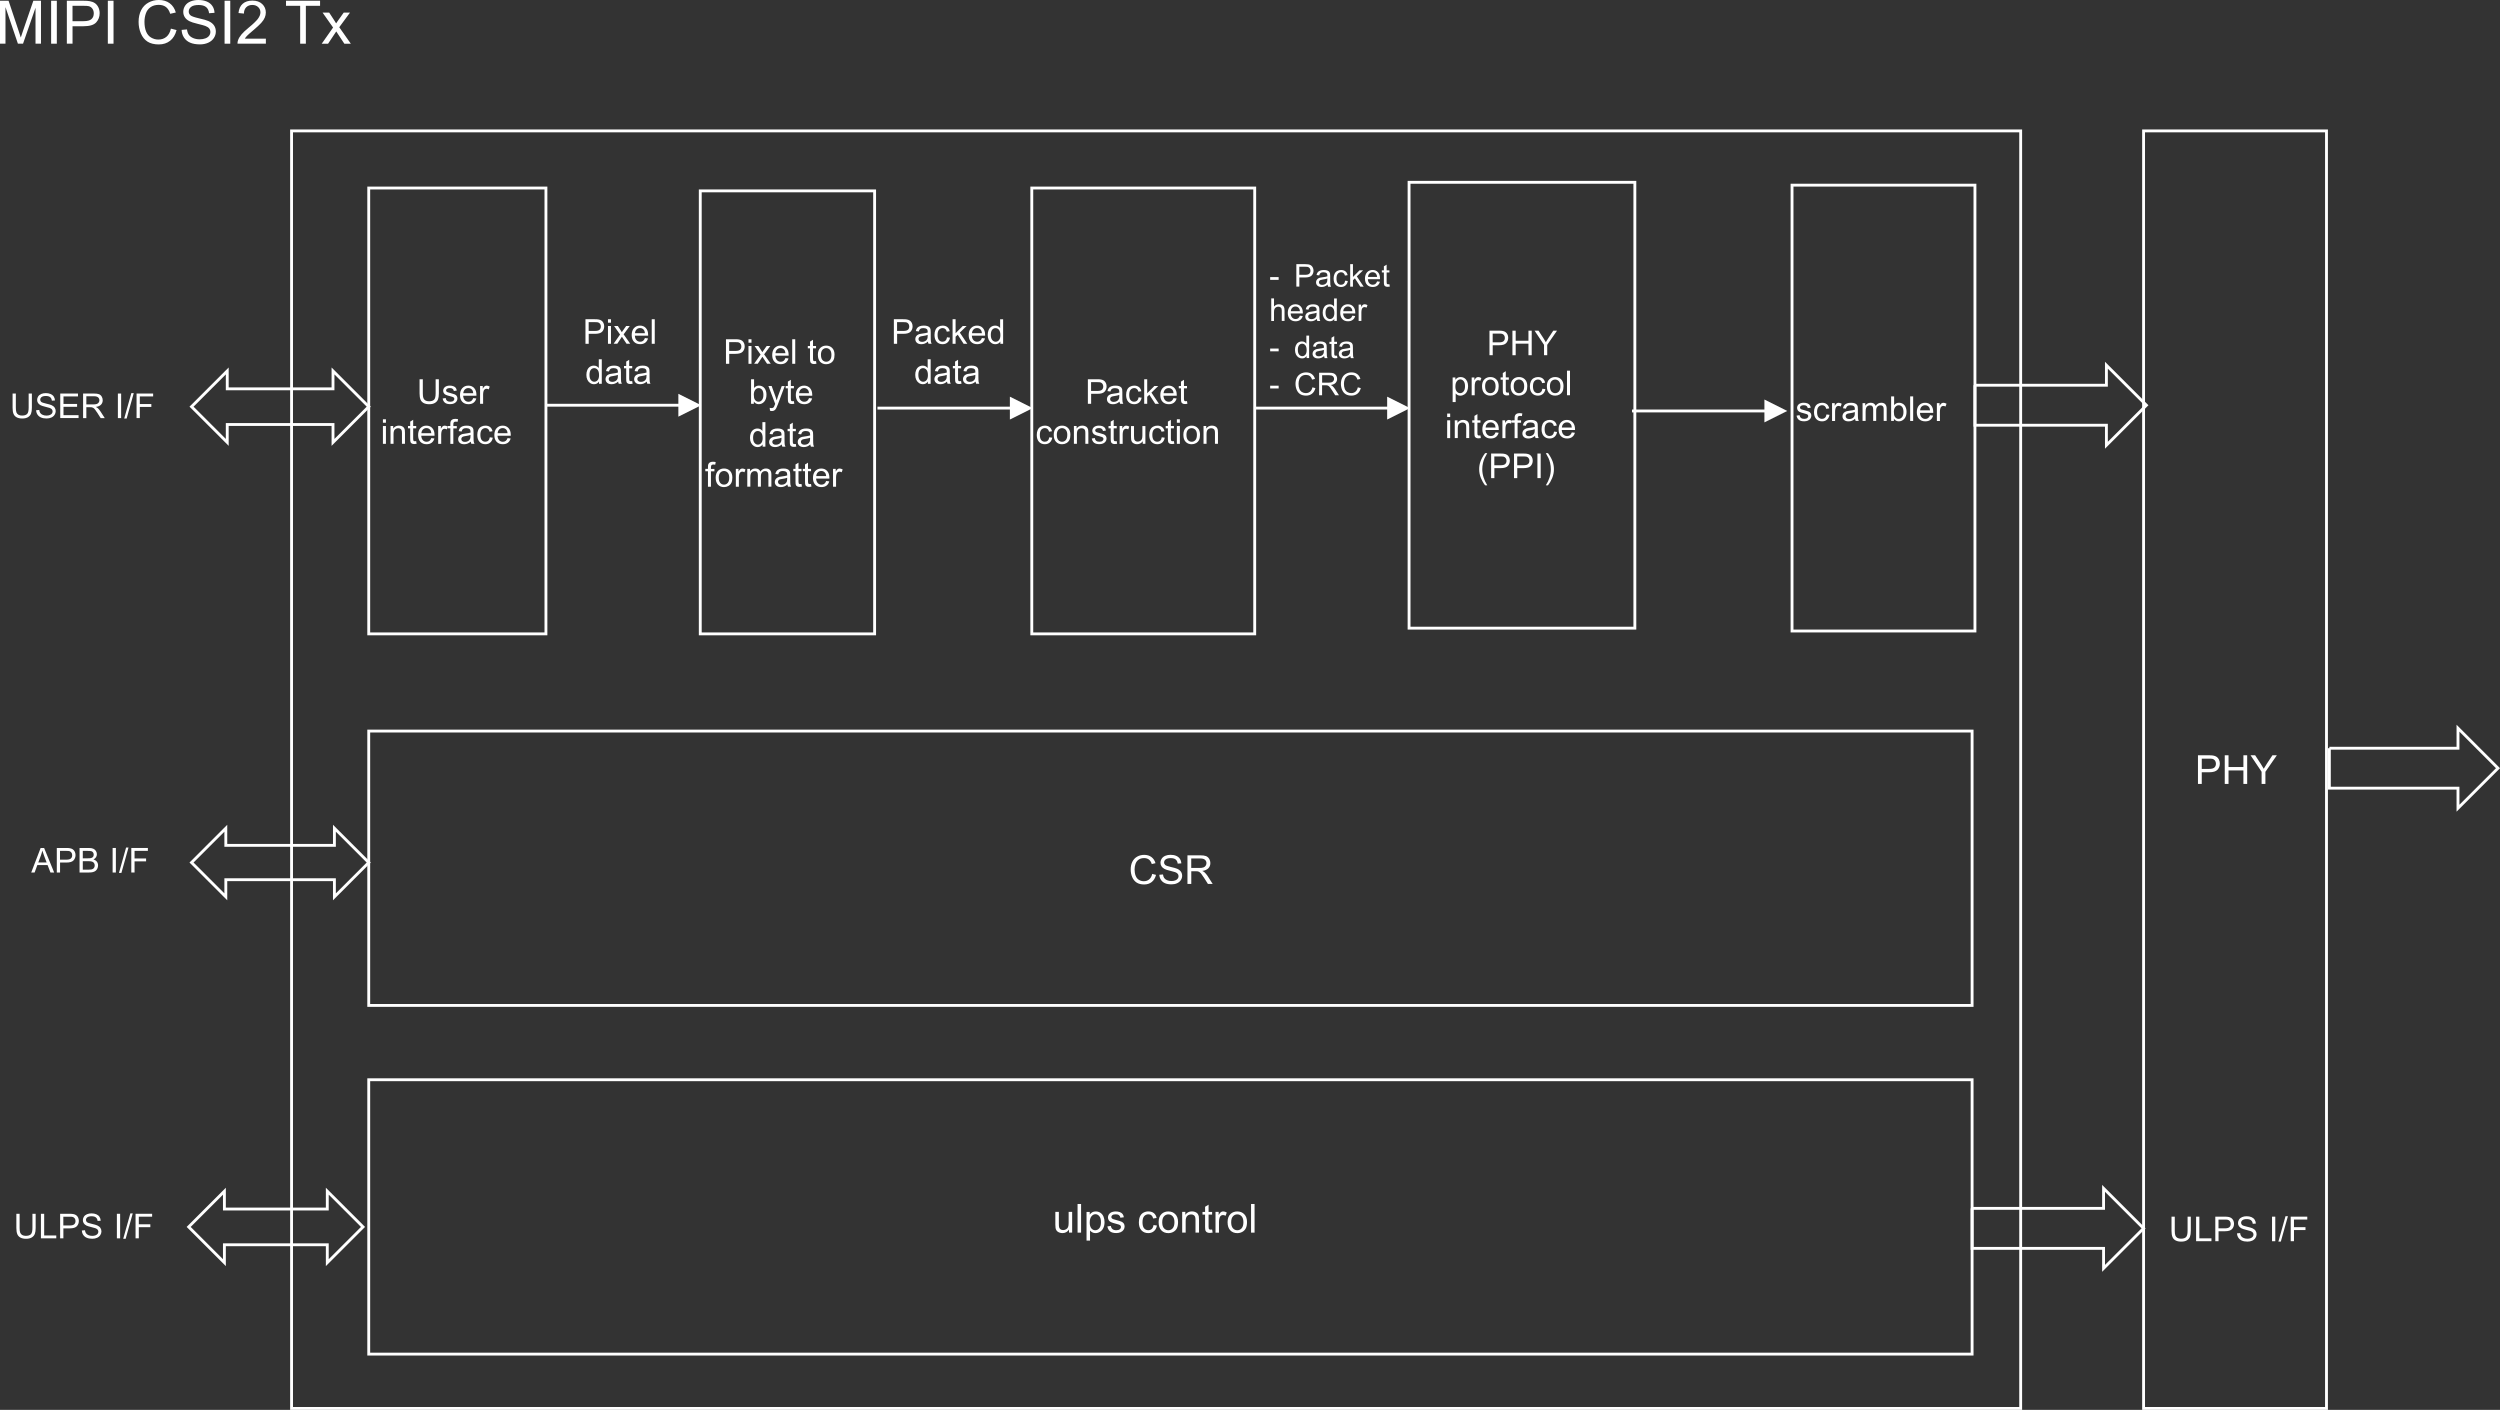 <?xml version="1.0" encoding="UTF-8"?>
<svg id="Layer_2" data-name="Layer 2" xmlns="http://www.w3.org/2000/svg" viewBox="0 0 1045.32 589.5">
  <rect x="0" y="0" width="1045.32" height="589.5" fill="#333333" stroke="none"/>
  <defs>
    <style>
      .cls-1 {
        fill: none;
        stroke: #fff;
        stroke-miterlimit: 8;
        stroke-width: 1.2px;
      }

      .cls-2 {
        isolation: isolate;
      }

      .cls-3 {
        fill: #fff;
        stroke-width: 0px;
      }
    </style>
  </defs>
  <g id="Layer_1-2" data-name="Layer 1">
    <g>
      <rect class="cls-1" x="154.18" y="78.62" width="74.09" height="186.42"/>
      <g class="cls-2">
        <path class="cls-3" d="m182.14,158.58h1.36v5.93c0,1.03-.12,1.85-.35,2.46s-.65,1.1-1.26,1.48-1.41.57-2.4.57-1.75-.17-2.36-.5-1.05-.81-1.31-1.44-.39-1.49-.39-2.57v-5.93h1.36v5.92c0,.89.08,1.55.25,1.97s.45.75.85.98.9.34,1.48.34c1,0,1.71-.23,2.14-.68s.64-1.32.64-2.61v-5.92Z"/>
        <path class="cls-3" d="m185.09,166.62l1.25-.2c.07.5.26.88.58,1.15s.77.4,1.34.4,1.01-.12,1.29-.35.42-.51.42-.83c0-.28-.12-.51-.37-.67-.17-.11-.6-.25-1.29-.43-.92-.23-1.56-.44-1.92-.61s-.63-.41-.81-.71-.28-.63-.28-1c0-.33.08-.64.23-.92s.36-.52.62-.7c.2-.14.46-.27.8-.37s.7-.15,1.09-.15c.58,0,1.1.08,1.54.25s.77.4.98.68.35.67.43,1.15l-1.23.17c-.06-.38-.22-.68-.49-.9s-.65-.32-1.14-.32c-.58,0-.99.1-1.24.29s-.37.42-.37.67c0,.16.05.31.15.44.1.14.26.25.48.34.13.05.5.15,1.11.32.89.24,1.51.43,1.87.58s.63.37.83.66.3.65.3,1.08-.12.82-.37,1.19-.6.66-1.06.86-.98.3-1.57.3c-.97,0-1.7-.2-2.21-.6s-.83-1-.97-1.79Z"/>
        <path class="cls-3" d="m197.86,166.45l1.3.16c-.21.76-.59,1.35-1.14,1.77s-1.27.63-2.13.63c-1.09,0-1.95-.33-2.59-1s-.96-1.61-.96-2.82.32-2.22.97-2.91,1.48-1.04,2.51-1.04,1.81.34,2.44,1.02.95,1.63.95,2.86c0,.07,0,.19,0,.34h-5.55c.05.82.28,1.44.69,1.88s.93.65,1.55.65c.46,0,.86-.12,1.18-.36s.59-.63.78-1.16Zm-4.14-2.04h4.15c-.06-.63-.21-1.09-.48-1.41-.4-.49-.92-.73-1.56-.73-.58,0-1.07.19-1.46.58s-.61.91-.65,1.55Z"/>
        <path class="cls-3" d="m200.73,168.84v-7.44h1.13v1.13c.29-.53.56-.88.8-1.04s.51-.25.81-.25c.42,0,.86.14,1.3.41l-.43,1.17c-.31-.18-.62-.27-.92-.27-.28,0-.52.08-.74.25s-.38.4-.47.69c-.14.45-.21.94-.21,1.47v3.89h-1.26Z"/>
      </g>
      <g class="cls-2">
        <path class="cls-3" d="m160.11,176.76v-1.45h1.26v1.45h-1.26Zm0,8.82v-7.44h1.26v7.44h-1.26Z"/>
        <path class="cls-3" d="m163.29,185.57v-7.44h1.13v1.06c.55-.82,1.34-1.23,2.37-1.23.45,0,.86.08,1.24.24s.66.37.84.63.32.57.39.93c.05.23.07.64.07,1.23v4.57h-1.26v-4.52c0-.51-.05-.9-.15-1.15s-.27-.46-.52-.61-.54-.23-.88-.23c-.54,0-1,.17-1.39.51s-.58.99-.58,1.94v4.06h-1.26Z"/>
        <path class="cls-3" d="m174.02,184.45l.18,1.11c-.35.07-.67.11-.95.11-.46,0-.81-.07-1.06-.22s-.43-.33-.53-.57-.15-.73-.15-1.49v-4.28h-.92v-.98h.92v-1.84l1.25-.76v2.6h1.27v.98h-1.27v4.35c0,.36.02.59.07.69s.12.18.22.25.24.09.43.09c.14,0,.32-.02.55-.05Z"/>
        <path class="cls-3" d="m180.34,183.18l1.3.16c-.21.76-.59,1.35-1.14,1.77s-1.27.63-2.13.63c-1.09,0-1.95-.33-2.59-1s-.96-1.61-.96-2.82.32-2.22.97-2.91,1.48-1.04,2.51-1.04,1.81.34,2.44,1.02.95,1.63.95,2.86c0,.07,0,.19,0,.34h-5.55c.05.82.28,1.44.69,1.88s.93.65,1.55.65c.46,0,.86-.12,1.18-.36s.59-.63.78-1.16Zm-4.14-2.04h4.15c-.06-.63-.21-1.09-.48-1.41-.4-.49-.92-.73-1.56-.73-.58,0-1.07.19-1.46.58s-.61.91-.65,1.55Z"/>
        <path class="cls-3" d="m183.21,185.57v-7.44h1.13v1.13c.29-.53.56-.88.8-1.04s.51-.25.81-.25c.42,0,.86.14,1.3.41l-.43,1.17c-.31-.18-.62-.27-.92-.27-.28,0-.52.08-.74.25s-.38.4-.47.69c-.14.45-.21.94-.21,1.47v3.89h-1.26Z"/>
        <path class="cls-3" d="m188.3,185.57v-6.46h-1.11v-.98h1.11v-.79c0-.5.04-.87.13-1.11.12-.33.33-.59.64-.79s.73-.3,1.28-.3c.35,0,.75.04,1.18.13l-.19,1.1c-.26-.05-.51-.07-.74-.07-.38,0-.65.08-.81.25s-.24.47-.24.92v.69h1.45v.98h-1.45v6.46h-1.25Z"/>
        <path class="cls-3" d="m196.84,184.66c-.47.4-.92.68-1.35.84s-.9.25-1.39.25c-.82,0-1.44-.2-1.88-.6s-.66-.91-.66-1.53c0-.36.08-.7.25-1s.38-.54.65-.72.57-.32.91-.41c.25-.07.62-.13,1.12-.19,1.02-.12,1.77-.27,2.25-.43,0-.17,0-.28,0-.33,0-.51-.12-.88-.36-1.09-.32-.28-.8-.43-1.44-.43-.59,0-1.03.1-1.31.31s-.49.58-.63,1.1l-1.23-.17c.11-.53.3-.95.55-1.28s.63-.57,1.11-.75,1.05-.26,1.69-.26,1.15.07,1.55.22.69.34.88.56.32.51.39.86c.04.21.06.6.06,1.16v1.68c0,1.17.03,1.91.08,2.22s.16.61.32.89h-1.32c-.13-.26-.21-.57-.25-.92Zm-.11-2.81c-.46.19-1.14.35-2.06.48-.52.07-.88.16-1.1.25s-.38.23-.5.41-.18.38-.18.6c0,.34.13.62.38.84s.63.34,1.12.34.92-.11,1.3-.32.66-.5.83-.87c.14-.28.2-.7.2-1.26v-.46Z"/>
        <path class="cls-3" d="m204.81,182.85l1.24.16c-.14.85-.48,1.52-1.04,2.01s-1.24.72-2.06.72c-1.02,0-1.84-.33-2.45-1s-.93-1.62-.93-2.86c0-.8.13-1.51.4-2.11s.67-1.05,1.21-1.35,1.14-.45,1.78-.45c.81,0,1.47.2,1.98.61s.84.99.99,1.74l-1.23.19c-.12-.5-.32-.88-.62-1.13s-.65-.38-1.07-.38c-.63,0-1.15.23-1.55.68s-.6,1.18-.6,2.16.19,1.72.57,2.18.88.68,1.5.68c.49,0,.91-.15,1.24-.46s.54-.77.63-1.4Z"/>
        <path class="cls-3" d="m212.22,183.18l1.3.16c-.21.76-.59,1.35-1.14,1.77s-1.27.63-2.13.63c-1.09,0-1.95-.33-2.59-1s-.96-1.61-.96-2.82.32-2.22.97-2.91,1.48-1.04,2.51-1.04,1.81.34,2.44,1.02.95,1.63.95,2.86c0,.07,0,.19,0,.34h-5.55c.05.82.28,1.44.69,1.88s.93.65,1.55.65c.46,0,.86-.12,1.18-.36s.59-.63.78-1.16Zm-4.14-2.04h4.15c-.06-.63-.21-1.09-.48-1.41-.4-.49-.92-.73-1.56-.73-.58,0-1.07.19-1.46.58s-.61.91-.65,1.55Z"/>
      </g>
      <rect class="cls-1" x="292.8" y="79.81" width="72.9" height="185.23"/>
      <g class="cls-2">
        <path class="cls-3" d="m303.55,152.11v-10.26h3.87c.68,0,1.2.03,1.56.1.5.08.93.24,1.27.48s.62.57.82.99.31.89.31,1.4c0,.87-.28,1.61-.83,2.22s-1.56.91-3.01.91h-2.63v4.17h-1.36Zm1.36-5.38h2.65c.88,0,1.5-.16,1.87-.49s.55-.79.55-1.38c0-.43-.11-.8-.33-1.1s-.5-.51-.86-.61c-.23-.06-.65-.09-1.27-.09h-2.63v3.67Z"/>
        <path class="cls-3" d="m312.96,143.3v-1.45h1.26v1.45h-1.26Zm0,8.82v-7.44h1.26v7.44h-1.26Z"/>
        <path class="cls-3" d="m315.3,152.11l2.72-3.86-2.51-3.57h1.58l1.14,1.74c.21.33.39.61.52.83.21-.31.39-.58.57-.82l1.25-1.76h1.51l-2.57,3.5,2.77,3.93h-1.55l-1.53-2.31-.41-.62-1.95,2.93h-1.53Z"/>
        <path class="cls-3" d="m328.4,149.72l1.3.16c-.21.76-.59,1.35-1.14,1.77s-1.27.63-2.13.63c-1.09,0-1.95-.33-2.59-1-.64-.67-.96-1.61-.96-2.82s.32-2.22.97-2.91,1.48-1.04,2.51-1.04,1.81.34,2.44,1.02.95,1.63.95,2.86c0,.07,0,.19,0,.34h-5.55c.05.82.28,1.44.69,1.88.42.43.93.65,1.55.65.46,0,.86-.12,1.18-.36.33-.24.59-.63.78-1.16Zm-4.14-2.04h4.15c-.06-.63-.21-1.09-.48-1.41-.4-.49-.92-.73-1.56-.73-.58,0-1.07.19-1.46.58s-.61.91-.65,1.55Z"/>
        <path class="cls-3" d="m331.25,152.11v-10.26h1.26v10.26h-1.26Z"/>
        <path class="cls-3" d="m341.2,150.99l.18,1.11c-.35.07-.67.11-.95.11-.46,0-.81-.07-1.06-.22s-.43-.33-.53-.57-.15-.73-.15-1.49v-4.28h-.92v-.98h.92v-1.84l1.25-.76v2.6h1.27v.98h-1.27v4.35c0,.36.02.59.07.69.04.1.12.18.22.24s.24.09.43.09c.14,0,.32-.02.55-.05Z"/>
        <path class="cls-3" d="m341.97,148.4c0-1.38.38-2.4,1.15-3.06.64-.55,1.42-.83,2.34-.83,1.02,0,1.86.33,2.51,1s.97,1.6.97,2.78c0,.96-.14,1.71-.43,2.26-.29.55-.7.97-1.25,1.28s-1.15.46-1.8.46c-1.04,0-1.88-.33-2.52-1-.64-.67-.96-1.63-.96-2.88Zm1.3,0c0,.95.21,1.67.62,2.14.42.47.94.71,1.57.71s1.15-.24,1.56-.71c.42-.48.62-1.2.62-2.18,0-.92-.21-1.62-.63-2.09s-.94-.71-1.56-.71-1.15.24-1.57.71-.62,1.18-.62,2.14Z"/>
      </g>
      <g class="cls-2">
        <path class="cls-3" d="m315.21,168.84h-1.17v-10.27h1.26v3.66c.53-.67,1.21-1,2.04-1,.46,0,.89.09,1.3.28s.74.44,1.01.78.47.74.62,1.21.22.98.22,1.51c0,1.27-.32,2.26-.95,2.95s-1.39,1.04-2.27,1.04-1.57-.37-2.07-1.1v.93Zm-.01-3.77c0,.89.12,1.54.36,1.93.4.65.93.97,1.61.97.55,0,1.03-.24,1.43-.72s.6-1.19.6-2.14-.19-1.69-.58-2.15-.85-.69-1.4-.69-1.03.24-1.43.72-.6,1.17-.6,2.08Z"/>
        <path class="cls-3" d="m321.96,171.71l-.14-1.18c.28.07.52.11.72.11.28,0,.5-.05.67-.14s.31-.22.41-.39c.08-.13.21-.44.39-.94.02-.07.06-.17.11-.31l-2.82-7.45h1.36l1.55,4.31c.2.55.38,1.12.54,1.72.14-.58.32-1.14.52-1.69l1.59-4.33h1.26l-2.83,7.56c-.3.82-.54,1.38-.71,1.69-.22.42-.48.72-.77.91s-.63.29-1.04.29c-.24,0-.51-.05-.81-.15Z"/>
        <path class="cls-3" d="m331.94,167.72l.18,1.11c-.35.07-.67.11-.95.11-.46,0-.81-.07-1.06-.22s-.43-.33-.53-.57-.15-.73-.15-1.49v-4.28h-.92v-.98h.92v-1.84l1.25-.76v2.6h1.27v.98h-1.27v4.35c0,.36.02.59.07.69s.12.18.22.25.24.09.43.09c.14,0,.32-.02.55-.05Z"/>
        <path class="cls-3" d="m338.27,166.45l1.3.16c-.21.76-.59,1.35-1.14,1.77s-1.27.63-2.13.63c-1.09,0-1.95-.33-2.59-1s-.96-1.61-.96-2.82.32-2.22.97-2.91,1.48-1.04,2.51-1.04,1.81.34,2.44,1.02.95,1.63.95,2.86c0,.07,0,.19,0,.34h-5.55c.05.82.28,1.44.69,1.88s.93.65,1.55.65c.46,0,.86-.12,1.18-.36s.59-.63.78-1.16Zm-4.14-2.04h4.15c-.06-.63-.21-1.09-.48-1.41-.4-.49-.92-.73-1.56-.73-.58,0-1.07.19-1.46.58s-.61.91-.65,1.55Z"/>
      </g>
      <g class="cls-2">
        <path class="cls-3" d="m318.87,186.77v-.94c-.47.74-1.16,1.11-2.08,1.11-.59,0-1.14-.16-1.63-.49s-.88-.78-1.16-1.37-.41-1.26-.41-2.02.12-1.42.37-2.02.62-1.07,1.11-1.39,1.05-.48,1.66-.48c.45,0,.85.09,1.2.28s.63.44.85.74v-3.68h1.25v10.27h-1.17Zm-3.98-3.71c0,.95.2,1.66.6,2.14s.88.71,1.42.71,1.02-.23,1.4-.68.58-1.14.58-2.06c0-1.02-.2-1.76-.59-2.24s-.88-.71-1.45-.71-1.03.23-1.4.69-.56,1.18-.56,2.16Z"/>
        <path class="cls-3" d="m326.87,185.85c-.47.4-.92.68-1.35.84s-.9.25-1.39.25c-.82,0-1.44-.2-1.88-.6s-.66-.91-.66-1.53c0-.36.08-.7.25-1s.38-.54.65-.72.57-.32.91-.41c.25-.07.62-.13,1.12-.19,1.02-.12,1.77-.27,2.25-.43,0-.17,0-.28,0-.33,0-.51-.12-.88-.36-1.09-.32-.28-.8-.43-1.44-.43-.59,0-1.03.1-1.31.31s-.49.58-.63,1.1l-1.23-.17c.11-.53.3-.95.55-1.28s.63-.57,1.11-.75,1.05-.26,1.69-.26,1.15.07,1.55.22.69.34.88.56.32.51.39.86c.04.21.06.6.06,1.16v1.68c0,1.17.03,1.91.08,2.22s.16.61.32.89h-1.32c-.13-.26-.21-.57-.25-.92Zm-.11-2.81c-.46.19-1.14.35-2.06.48-.52.07-.88.16-1.1.25s-.38.23-.5.41-.18.38-.18.6c0,.34.13.62.38.84s.63.34,1.12.34.92-.11,1.3-.32.66-.5.83-.87c.14-.28.2-.7.2-1.26v-.46Z"/>
        <path class="cls-3" d="m332.75,185.64l.18,1.11c-.35.07-.67.11-.95.11-.46,0-.81-.07-1.06-.22s-.43-.33-.53-.57-.15-.73-.15-1.49v-4.28h-.92v-.98h.92v-1.84l1.25-.76v2.6h1.27v.98h-1.27v4.35c0,.36.02.59.07.69s.12.18.22.25.24.09.43.09c.14,0,.32-.02.55-.05Z"/>
        <path class="cls-3" d="m338.83,185.85c-.47.4-.92.68-1.35.84s-.9.25-1.39.25c-.82,0-1.44-.2-1.88-.6s-.66-.91-.66-1.53c0-.36.08-.7.25-1s.38-.54.65-.72.57-.32.91-.41c.25-.07.62-.13,1.12-.19,1.02-.12,1.77-.27,2.25-.43,0-.17,0-.28,0-.33,0-.51-.12-.88-.36-1.09-.32-.28-.8-.43-1.44-.43-.59,0-1.03.1-1.31.31s-.49.58-.63,1.1l-1.23-.17c.11-.53.3-.95.55-1.28s.63-.57,1.11-.75,1.05-.26,1.69-.26,1.15.07,1.55.22.69.34.88.56.32.51.39.86c.04.21.06.6.06,1.16v1.68c0,1.17.03,1.91.08,2.22s.16.61.32.89h-1.32c-.13-.26-.21-.57-.25-.92Zm-.11-2.81c-.46.19-1.14.35-2.06.48-.52.07-.88.16-1.1.25s-.38.23-.5.41-.18.38-.18.6c0,.34.13.62.38.84s.63.34,1.12.34.92-.11,1.3-.32.66-.5.83-.87c.14-.28.2-.7.2-1.26v-.46Z"/>
      </g>
      <g class="cls-2">
        <path class="cls-3" d="m296.02,203.5v-6.46h-1.11v-.98h1.11v-.79c0-.5.04-.87.13-1.11.12-.33.33-.59.64-.79s.73-.3,1.28-.3c.35,0,.75.04,1.18.13l-.19,1.1c-.26-.05-.51-.07-.74-.07-.38,0-.65.08-.81.25s-.24.47-.24.92v.69h1.45v.98h-1.45v6.46h-1.25Z"/>
        <path class="cls-3" d="m299.24,199.78c0-1.38.38-2.4,1.15-3.06.64-.55,1.42-.83,2.34-.83,1.02,0,1.86.33,2.51,1s.97,1.6.97,2.78c0,.96-.14,1.71-.43,2.26s-.7.97-1.25,1.28-1.15.46-1.8.46c-1.04,0-1.88-.33-2.52-1s-.96-1.63-.96-2.88Zm1.3,0c0,.95.21,1.67.62,2.14s.94.71,1.57.71,1.15-.24,1.56-.71.62-1.2.62-2.18c0-.92-.21-1.62-.63-2.09s-.94-.71-1.56-.71-1.15.24-1.57.71-.62,1.18-.62,2.14Z"/>
        <path class="cls-3" d="m307.67,203.5v-7.44h1.13v1.13c.29-.53.56-.88.8-1.04s.51-.25.81-.25c.42,0,.86.14,1.3.41l-.43,1.17c-.31-.18-.62-.27-.92-.27-.28,0-.52.08-.74.25s-.38.4-.47.69c-.14.45-.21.94-.21,1.47v3.89h-1.26Z"/>
        <path class="cls-3" d="m312.46,203.5v-7.44h1.13v1.04c.23-.36.54-.66.93-.88s.83-.33,1.32-.33c.55,0,1,.11,1.35.34s.6.55.75.96c.59-.87,1.35-1.3,2.3-1.3.74,0,1.3.2,1.7.61s.6,1.04.6,1.89v5.1h-1.25v-4.68c0-.5-.04-.87-.12-1.09s-.23-.4-.44-.54-.47-.2-.76-.2c-.52,0-.96.17-1.3.52s-.52.9-.52,1.67v4.32h-1.26v-4.83c0-.56-.1-.98-.31-1.26s-.54-.42-1.01-.42c-.35,0-.68.09-.98.28s-.52.46-.65.82-.2.88-.2,1.55v3.86h-1.26Z"/>
        <path class="cls-3" d="m329.25,202.58c-.47.4-.92.68-1.35.84s-.9.25-1.39.25c-.82,0-1.44-.2-1.88-.6s-.66-.91-.66-1.53c0-.36.08-.7.25-1s.38-.54.65-.72.57-.32.91-.41c.25-.07.62-.13,1.12-.19,1.02-.12,1.77-.27,2.25-.43,0-.17,0-.28,0-.33,0-.51-.12-.88-.36-1.09-.32-.28-.8-.43-1.44-.43-.59,0-1.03.1-1.31.31s-.49.58-.63,1.1l-1.23-.17c.11-.53.3-.95.55-1.28s.63-.57,1.11-.75,1.05-.26,1.69-.26,1.15.07,1.55.22.69.34.88.56.32.51.39.86c.04.21.06.6.06,1.16v1.68c0,1.17.03,1.91.08,2.22s.16.61.32.89h-1.32c-.13-.26-.21-.57-.25-.92Zm-.11-2.81c-.46.19-1.14.35-2.06.48-.52.07-.88.16-1.1.25s-.38.23-.5.41-.18.38-.18.6c0,.34.13.62.38.84s.63.34,1.12.34.92-.11,1.3-.32.66-.5.83-.87c.14-.28.2-.7.2-1.26v-.46Z"/>
        <path class="cls-3" d="m335.13,202.37l.18,1.11c-.35.07-.67.11-.95.11-.46,0-.81-.07-1.06-.22s-.43-.33-.53-.57-.15-.73-.15-1.49v-4.28h-.92v-.98h.92v-1.84l1.25-.76v2.6h1.27v.98h-1.27v4.35c0,.36.02.59.07.69s.12.18.22.25.24.09.43.09c.14,0,.32-.02.55-.05Z"/>
        <path class="cls-3" d="m339.11,202.37l.18,1.11c-.35.07-.67.11-.95.11-.46,0-.81-.07-1.06-.22s-.43-.33-.53-.57-.15-.73-.15-1.49v-4.28h-.92v-.98h.92v-1.84l1.25-.76v2.6h1.27v.98h-1.27v4.35c0,.36.02.59.07.69s.12.18.22.25.24.09.43.09c.14,0,.32-.02.55-.05Z"/>
        <path class="cls-3" d="m345.44,201.11l1.3.16c-.21.76-.59,1.35-1.14,1.77s-1.27.63-2.13.63c-1.09,0-1.95-.33-2.59-1s-.96-1.61-.96-2.82.32-2.22.97-2.91,1.48-1.04,2.51-1.04,1.81.34,2.44,1.02.95,1.63.95,2.86c0,.07,0,.19,0,.34h-5.55c.05.82.28,1.44.69,1.88s.93.65,1.55.65c.46,0,.86-.12,1.18-.36s.59-.63.78-1.16Zm-4.14-2.04h4.15c-.06-.63-.21-1.09-.48-1.41-.4-.49-.92-.73-1.56-.73-.58,0-1.07.19-1.46.58s-.61.91-.65,1.55Z"/>
        <path class="cls-3" d="m348.31,203.5v-7.44h1.13v1.13c.29-.53.56-.88.8-1.04s.51-.25.81-.25c.42,0,.86.14,1.3.41l-.43,1.17c-.31-.18-.62-.27-.92-.27-.28,0-.52.08-.74.25s-.38.4-.47.69c-.14.45-.21.94-.21,1.47v3.89h-1.26Z"/>
      </g>
      <rect class="cls-1" x="431.42" y="78.62" width="93.21" height="186.42"/>
      <g class="cls-2">
        <path class="cls-3" d="m454.87,168.84v-10.27h3.87c.68,0,1.2.03,1.56.1.5.08.93.24,1.27.48s.62.57.82.99.31.89.31,1.4c0,.87-.28,1.61-.83,2.22s-1.56.91-3.01.91h-2.63v4.17h-1.36Zm1.36-5.38h2.65c.88,0,1.5-.16,1.87-.49s.55-.79.55-1.38c0-.43-.11-.8-.33-1.1s-.5-.51-.86-.61c-.23-.06-.65-.09-1.27-.09h-2.63v3.67Z"/>
      </g>
      <g class="cls-2">
        <path class="cls-3" d="m468.12,167.93c-.47.4-.92.68-1.35.84s-.9.25-1.39.25c-.82,0-1.44-.2-1.88-.6s-.66-.91-.66-1.53c0-.36.08-.7.25-1s.38-.54.65-.72.57-.32.91-.41c.25-.07.62-.13,1.12-.19,1.02-.12,1.77-.27,2.25-.43,0-.17,0-.28,0-.33,0-.51-.12-.88-.36-1.09-.32-.28-.8-.43-1.44-.43-.59,0-1.03.1-1.31.31s-.49.58-.63,1.1l-1.23-.17c.11-.53.3-.95.55-1.28s.63-.57,1.11-.75,1.05-.26,1.69-.26,1.15.07,1.55.22.69.34.88.56.32.51.39.86c.04.21.06.6.06,1.16v1.68c0,1.17.03,1.91.08,2.22s.16.61.32.89h-1.32c-.13-.26-.21-.57-.25-.92Zm-.11-2.81c-.46.19-1.14.35-2.06.48-.52.07-.88.16-1.1.25s-.38.23-.5.41-.18.38-.18.6c0,.34.13.62.38.84s.63.34,1.12.34.92-.11,1.3-.32.66-.5.83-.87c.14-.28.2-.7.2-1.26v-.46Z"/>
        <path class="cls-3" d="m476.1,166.12l1.24.16c-.14.85-.48,1.52-1.04,2.01s-1.24.72-2.06.72c-1.02,0-1.84-.33-2.45-1s-.93-1.62-.93-2.86c0-.8.13-1.51.4-2.11s.67-1.05,1.21-1.35,1.14-.45,1.78-.45c.81,0,1.47.2,1.98.61s.84.99.99,1.74l-1.23.19c-.12-.5-.32-.88-.62-1.13s-.65-.38-1.07-.38c-.63,0-1.15.23-1.55.68s-.6,1.18-.6,2.16.19,1.72.57,2.18.88.68,1.5.68c.49,0,.91-.15,1.24-.46s.54-.77.63-1.4Z"/>
        <path class="cls-3" d="m478.42,168.84v-10.27h1.26v5.85l2.98-3.02h1.63l-2.84,2.76,3.13,4.68h-1.55l-2.46-3.8-.89.85v2.95h-1.26Z"/>
        <path class="cls-3" d="m490.68,166.45l1.3.16c-.21.76-.59,1.35-1.14,1.77s-1.27.63-2.13.63c-1.09,0-1.95-.33-2.59-1s-.96-1.61-.96-2.82.32-2.22.97-2.91,1.48-1.04,2.51-1.04,1.81.34,2.44,1.02.95,1.63.95,2.86c0,.07,0,.19,0,.34h-5.55c.05.82.28,1.44.69,1.88s.93.65,1.55.65c.46,0,.86-.12,1.18-.36s.59-.63.78-1.16Zm-4.14-2.04h4.15c-.06-.63-.21-1.09-.48-1.41-.4-.49-.92-.73-1.56-.73-.58,0-1.07.19-1.46.58s-.61.91-.65,1.55Z"/>
        <path class="cls-3" d="m496.31,167.72l.18,1.11c-.35.07-.67.11-.95.11-.46,0-.81-.07-1.06-.22s-.43-.33-.53-.57-.15-.73-.15-1.49v-4.28h-.92v-.98h.92v-1.84l1.25-.76v2.6h1.27v.98h-1.27v4.35c0,.36.02.59.07.69s.12.18.22.25.24.09.43.09c.14,0,.32-.02.55-.05Z"/>
      </g>
      <g class="cls-2">
        <path class="cls-3" d="m438.74,182.85l1.24.16c-.14.85-.48,1.52-1.04,2.01s-1.24.72-2.06.72c-1.02,0-1.84-.33-2.45-1s-.93-1.62-.93-2.86c0-.8.13-1.51.4-2.11s.67-1.05,1.21-1.35,1.14-.45,1.78-.45c.81,0,1.47.2,1.98.61s.84.99.99,1.74l-1.23.19c-.12-.5-.32-.88-.62-1.13s-.65-.38-1.07-.38c-.63,0-1.15.23-1.55.68s-.6,1.18-.6,2.16.19,1.72.57,2.18.88.68,1.5.68c.49,0,.91-.15,1.24-.46s.54-.77.63-1.4Z"/>
        <path class="cls-3" d="m440.59,181.86c0-1.38.38-2.4,1.15-3.06.64-.55,1.42-.83,2.34-.83,1.02,0,1.86.33,2.51,1s.97,1.6.97,2.78c0,.96-.14,1.71-.43,2.26s-.7.97-1.25,1.28-1.15.46-1.8.46c-1.04,0-1.88-.33-2.52-1s-.96-1.63-.96-2.88Zm1.3,0c0,.95.21,1.67.62,2.14s.94.71,1.57.71,1.15-.24,1.56-.71.62-1.2.62-2.18c0-.92-.21-1.62-.63-2.09s-.94-.71-1.56-.71-1.15.24-1.57.71-.62,1.18-.62,2.14Z"/>
        <path class="cls-3" d="m449.03,185.57v-7.44h1.13v1.06c.55-.82,1.34-1.23,2.37-1.23.45,0,.86.08,1.24.24s.66.37.84.63.32.57.39.93c.05.23.07.64.07,1.23v4.57h-1.26v-4.52c0-.51-.05-.9-.15-1.15s-.27-.46-.52-.61-.54-.23-.88-.23c-.54,0-1,.17-1.39.51s-.58.99-.58,1.94v4.06h-1.26Z"/>
        <path class="cls-3" d="m456.51,183.35l1.25-.2c.07.5.26.88.58,1.15s.77.4,1.34.4,1.01-.12,1.29-.35.42-.51.42-.83c0-.28-.12-.51-.37-.67-.17-.11-.6-.25-1.29-.43-.92-.23-1.56-.44-1.92-.61s-.63-.41-.81-.71-.28-.63-.28-1c0-.33.08-.64.23-.92s.36-.52.62-.7c.2-.14.46-.27.8-.37s.7-.15,1.09-.15c.58,0,1.1.08,1.54.25s.77.4.98.68.35.67.43,1.15l-1.23.17c-.06-.38-.22-.68-.49-.9s-.65-.32-1.14-.32c-.58,0-.99.1-1.24.29s-.37.42-.37.67c0,.16.05.31.15.44.1.14.26.25.48.34.13.05.5.15,1.11.32.89.24,1.51.43,1.87.58s.63.37.83.66.3.65.3,1.08-.12.82-.37,1.19-.6.66-1.06.86-.98.3-1.57.3c-.97,0-1.7-.2-2.21-.6s-.83-1-.97-1.79Z"/>
        <path class="cls-3" d="m466.93,184.45l.18,1.11c-.35.07-.67.11-.95.11-.46,0-.81-.07-1.06-.22s-.43-.33-.53-.57-.15-.73-.15-1.49v-4.28h-.92v-.98h.92v-1.84l1.25-.76v2.6h1.27v.98h-1.27v4.35c0,.36.02.59.07.69s.12.18.22.25.24.09.43.09c.14,0,.32-.02.55-.05Z"/>
        <path class="cls-3" d="m468.15,185.57v-7.44h1.13v1.13c.29-.53.56-.88.8-1.04s.51-.25.81-.25c.42,0,.86.14,1.3.41l-.43,1.17c-.31-.18-.62-.27-.92-.27-.28,0-.52.08-.74.25s-.38.4-.47.69c-.14.45-.21.94-.21,1.47v3.89h-1.26Z"/>
        <path class="cls-3" d="m477.81,185.57v-1.09c-.58.84-1.37,1.26-2.36,1.26-.44,0-.85-.08-1.23-.25s-.66-.38-.85-.63-.31-.57-.39-.93c-.05-.25-.08-.64-.08-1.18v-4.61h1.26v4.12c0,.66.03,1.1.08,1.33.08.33.25.59.5.78s.57.28.95.28.73-.1,1.06-.29.57-.46.7-.79.21-.82.21-1.45v-3.98h1.26v7.44h-1.13Z"/>
        <path class="cls-3" d="m485.77,182.85l1.24.16c-.14.85-.48,1.52-1.04,2.01s-1.24.72-2.06.72c-1.02,0-1.84-.33-2.45-1s-.93-1.62-.93-2.86c0-.8.13-1.51.4-2.11s.67-1.05,1.21-1.35,1.14-.45,1.78-.45c.81,0,1.47.2,1.98.61s.84.99.99,1.74l-1.23.19c-.12-.5-.32-.88-.62-1.13s-.65-.38-1.07-.38c-.63,0-1.15.23-1.55.68s-.6,1.18-.6,2.16.19,1.72.57,2.18.88.68,1.5.68c.49,0,.91-.15,1.24-.46s.54-.77.63-1.4Z"/>
        <path class="cls-3" d="m490.84,184.45l.18,1.11c-.35.07-.67.11-.95.11-.46,0-.81-.07-1.06-.22s-.43-.33-.53-.57-.15-.73-.15-1.49v-4.28h-.92v-.98h.92v-1.84l1.25-.76v2.6h1.27v.98h-1.27v4.35c0,.36.02.59.07.69s.12.18.22.25.24.09.43.09c.14,0,.32-.02.55-.05Z"/>
        <path class="cls-3" d="m492.08,176.76v-1.45h1.26v1.45h-1.26Zm0,8.82v-7.44h1.26v7.44h-1.26Z"/>
        <path class="cls-3" d="m494.79,181.86c0-1.38.38-2.4,1.15-3.06.64-.55,1.42-.83,2.34-.83,1.02,0,1.86.33,2.51,1s.97,1.6.97,2.78c0,.96-.14,1.71-.43,2.26s-.7.97-1.25,1.28-1.15.46-1.8.46c-1.04,0-1.88-.33-2.52-1s-.96-1.63-.96-2.88Zm1.3,0c0,.95.21,1.67.62,2.14s.94.71,1.57.71,1.15-.24,1.56-.71.62-1.2.62-2.18c0-.92-.21-1.62-.63-2.09s-.94-.71-1.56-.71-1.15.24-1.57.71-.62,1.18-.62,2.14Z"/>
        <path class="cls-3" d="m503.23,185.57v-7.44h1.13v1.06c.55-.82,1.34-1.23,2.37-1.23.45,0,.86.08,1.24.24s.66.37.84.63.32.57.39.93c.05.23.07.64.07,1.23v4.57h-1.26v-4.52c0-.51-.05-.9-.15-1.15s-.27-.46-.52-.61-.54-.23-.88-.23c-.54,0-1,.17-1.39.51s-.58.99-.58,1.94v4.06h-1.26Z"/>
      </g>
      <g class="cls-2">
        <path class="cls-3" d="m11.97,164.55h1.36v5.93c0,1.03-.12,1.85-.35,2.46s-.65,1.1-1.26,1.48-1.41.57-2.4.57-1.75-.17-2.36-.5-1.05-.81-1.31-1.44-.39-1.49-.39-2.57v-5.93h1.36v5.92c0,.89.08,1.55.25,1.97s.45.75.85.98.9.34,1.48.34c1,0,1.71-.23,2.14-.68s.64-1.32.64-2.61v-5.92Z"/>
        <path class="cls-3" d="m15.13,171.52l1.28-.11c.06.51.2.93.42,1.26s.57.6,1.03.8.99.3,1.58.3c.52,0,.98-.08,1.37-.23s.69-.37.89-.63.29-.56.29-.88-.09-.6-.28-.84-.49-.44-.92-.61c-.28-.11-.88-.27-1.83-.5s-1.6-.44-1.98-.64c-.49-.26-.86-.58-1.1-.96s-.36-.81-.36-1.28c0-.52.15-1,.44-1.45s.72-.79,1.29-1.03,1.19-.35,1.88-.35c.76,0,1.43.12,2.01.37s1.03.61,1.34,1.08.48,1.02.5,1.62l-1.3.1c-.07-.65-.31-1.14-.71-1.47s-1-.5-1.79-.5-1.42.15-1.8.45-.56.66-.56,1.09c0,.37.13.67.4.91.26.24.94.48,2.05.73s1.86.47,2.27.65c.6.28,1.04.62,1.32,1.05s.43.91.43,1.46-.16,1.06-.47,1.54-.76.86-1.35,1.13-1.25.4-1.98.4c-.93,0-1.71-.14-2.34-.41s-1.12-.68-1.48-1.22-.54-1.16-.56-1.85Z"/>
        <path class="cls-3" d="m25.19,174.82v-10.27h7.42v1.21h-6.06v3.14h5.68v1.2h-5.68v3.49h6.3v1.21h-7.66Z"/>
        <path class="cls-3" d="m34.74,174.82v-10.27h4.55c.91,0,1.61.09,2.09.28s.86.51,1.14.98.43.98.43,1.55c0,.73-.24,1.34-.71,1.84s-1.2.82-2.18.95c.36.17.63.34.82.51.4.36.77.82,1.13,1.37l1.79,2.79h-1.71l-1.36-2.14c-.4-.62-.72-1.09-.98-1.41s-.49-.56-.69-.69-.41-.22-.62-.27c-.15-.03-.41-.05-.76-.05h-1.58v4.56h-1.36Zm1.36-5.73h2.92c.62,0,1.11-.06,1.46-.19s.62-.33.8-.62.27-.59.27-.92c0-.49-.18-.88-.53-1.2s-.91-.47-1.67-.47h-3.25v3.4Z"/>
        <path class="cls-3" d="m49.29,174.82v-10.27h1.36v10.27h-1.36Z"/>
        <path class="cls-3" d="m51.94,174.99l2.98-10.62h1.01l-2.97,10.62h-1.02Z"/>
        <path class="cls-3" d="m57.1,174.82v-10.27h6.93v1.21h-5.57v3.18h4.82v1.21h-4.82v4.66h-1.36Z"/>
      </g>
      <path class="cls-3" d="m228.27,168.84h56.96v1.2h-56.96v-1.2Zm55.37-4.18l9.56,4.78-9.56,4.78v-9.56Z"/>
      <g class="cls-2">
        <path class="cls-3" d="m244.8,143.75v-10.27h3.87c.68,0,1.2.03,1.56.1.5.08.93.24,1.27.48s.62.57.82.99.31.89.31,1.4c0,.87-.28,1.61-.83,2.22s-1.56.91-3.01.91h-2.63v4.17h-1.36Zm1.36-5.38h2.65c.88,0,1.5-.16,1.87-.49s.55-.79.55-1.38c0-.43-.11-.8-.33-1.1s-.5-.51-.86-.61c-.23-.06-.65-.09-1.27-.09h-2.63v3.67Z"/>
        <path class="cls-3" d="m254.21,134.93v-1.45h1.26v1.45h-1.26Zm0,8.82v-7.44h1.26v7.44h-1.26Z"/>
        <path class="cls-3" d="m256.55,143.75l2.72-3.87-2.51-3.57h1.58l1.14,1.74c.21.33.39.61.52.83.21-.31.39-.58.57-.82l1.25-1.76h1.51l-2.57,3.5,2.77,3.94h-1.55l-1.53-2.31-.41-.62-1.95,2.93h-1.53Z"/>
        <path class="cls-3" d="m269.65,141.35l1.3.16c-.21.76-.59,1.35-1.14,1.77s-1.27.63-2.13.63c-1.09,0-1.95-.33-2.59-1s-.96-1.61-.96-2.82.32-2.22.97-2.91,1.48-1.04,2.51-1.04,1.81.34,2.44,1.02.95,1.63.95,2.86c0,.07,0,.19,0,.34h-5.55c.05.82.28,1.44.69,1.88s.93.65,1.55.65c.46,0,.86-.12,1.18-.36s.59-.63.78-1.16Zm-4.14-2.04h4.15c-.06-.63-.21-1.09-.48-1.41-.4-.49-.92-.73-1.56-.73-.58,0-1.07.19-1.46.58s-.61.91-.65,1.55Z"/>
        <path class="cls-3" d="m272.51,143.75v-10.27h1.26v10.27h-1.26Z"/>
      </g>
      <g class="cls-2">
        <path class="cls-3" d="m250.46,160.48v-.94c-.47.74-1.16,1.11-2.08,1.11-.59,0-1.14-.16-1.63-.49s-.88-.78-1.16-1.37-.41-1.26-.41-2.02.12-1.42.37-2.02.62-1.07,1.11-1.39,1.05-.48,1.66-.48c.45,0,.85.09,1.2.28s.63.44.85.74v-3.68h1.25v10.26h-1.17Zm-3.98-3.71c0,.95.2,1.66.6,2.14s.88.71,1.42.71,1.02-.23,1.4-.68.58-1.14.58-2.06c0-1.02-.2-1.76-.59-2.24s-.88-.71-1.45-.71-1.03.23-1.4.69-.56,1.18-.56,2.16Z"/>
        <path class="cls-3" d="m258.47,159.56c-.47.4-.92.68-1.35.84s-.9.25-1.39.25c-.82,0-1.44-.2-1.88-.6s-.66-.91-.66-1.53c0-.36.08-.7.25-1s.38-.54.65-.72.57-.32.91-.41c.25-.07.62-.13,1.12-.19,1.02-.12,1.77-.27,2.25-.43,0-.17,0-.28,0-.33,0-.51-.12-.88-.36-1.09-.32-.28-.8-.43-1.44-.43-.59,0-1.03.1-1.31.31s-.49.58-.63,1.1l-1.23-.17c.11-.53.3-.95.55-1.28s.63-.57,1.11-.75,1.05-.26,1.69-.26,1.15.07,1.55.22.69.34.88.56.32.51.39.86c.04.21.06.6.06,1.16v1.68c0,1.17.03,1.91.08,2.22s.16.61.32.89h-1.32c-.13-.26-.21-.57-.25-.92Zm-.11-2.81c-.46.19-1.14.35-2.06.48-.52.07-.88.16-1.1.25s-.38.23-.5.41-.18.38-.18.6c0,.34.13.62.38.84s.63.34,1.12.34.92-.11,1.3-.32.66-.5.83-.87c.14-.28.2-.7.2-1.26v-.46Z"/>
        <path class="cls-3" d="m264.34,159.35l.18,1.11c-.35.07-.67.11-.95.11-.46,0-.81-.07-1.06-.22s-.43-.33-.53-.57-.15-.73-.15-1.49v-4.28h-.92v-.98h.92v-1.84l1.25-.76v2.6h1.27v.98h-1.27v4.35c0,.36.02.59.07.69s.12.18.22.25.24.09.43.09c.14,0,.32-.02.55-.05Z"/>
        <path class="cls-3" d="m270.43,159.56c-.47.4-.92.68-1.35.84s-.9.25-1.39.25c-.82,0-1.44-.2-1.88-.6s-.66-.91-.66-1.53c0-.36.08-.7.25-1s.38-.54.65-.72.57-.32.91-.41c.25-.07.62-.13,1.12-.19,1.02-.12,1.77-.27,2.25-.43,0-.17,0-.28,0-.33,0-.51-.12-.88-.36-1.09-.32-.28-.8-.43-1.44-.43-.59,0-1.03.1-1.31.31s-.49.58-.63,1.1l-1.23-.17c.11-.53.3-.95.55-1.28s.63-.57,1.11-.75,1.05-.26,1.69-.26,1.15.07,1.55.22.69.34.88.56.32.51.39.86c.04.21.06.6.06,1.16v1.68c0,1.17.03,1.91.08,2.22s.16.61.32.89h-1.32c-.13-.26-.21-.57-.25-.92Zm-.11-2.81c-.46.19-1.14.35-2.06.48-.52.07-.88.16-1.1.25s-.38.23-.5.41-.18.38-.18.6c0,.34.13.62.38.84s.63.34,1.12.34.92-.11,1.3-.32.66-.5.83-.87c.14-.28.2-.7.2-1.26v-.46Z"/>
      </g>
      <path class="cls-3" d="m366.89,170.04h56.96v1.2h-56.96v-1.2Zm55.37-4.18l9.56,4.78-9.56,4.78v-9.56Z"/>
      <g class="cls-2">
        <path class="cls-3" d="m373.75,143.75v-10.27h3.87c.68,0,1.2.03,1.56.1.5.08.93.24,1.27.48s.62.57.82.99.31.89.31,1.4c0,.87-.28,1.61-.83,2.22s-1.56.91-3.01.91h-2.63v4.17h-1.36Zm1.36-5.38h2.65c.88,0,1.5-.16,1.87-.49s.55-.79.55-1.38c0-.43-.11-.8-.33-1.1s-.5-.51-.86-.61c-.23-.06-.65-.09-1.27-.09h-2.63v3.67Z"/>
        <path class="cls-3" d="m388,142.83c-.47.4-.92.68-1.35.84s-.9.25-1.39.25c-.82,0-1.44-.2-1.88-.6s-.66-.91-.66-1.53c0-.36.08-.7.25-1s.38-.54.65-.72.57-.32.91-.41c.25-.07.62-.13,1.12-.19,1.02-.12,1.77-.27,2.25-.43,0-.17,0-.28,0-.33,0-.51-.12-.88-.36-1.09-.32-.28-.8-.43-1.44-.43-.59,0-1.03.1-1.31.31s-.49.58-.63,1.1l-1.23-.17c.11-.53.3-.95.55-1.28s.63-.57,1.11-.75,1.05-.26,1.69-.26,1.15.07,1.55.22.69.34.88.56.32.51.39.86c.04.21.06.6.06,1.16v1.68c0,1.17.03,1.91.08,2.22s.16.61.32.89h-1.32c-.13-.26-.21-.57-.25-.92Zm-.11-2.81c-.46.19-1.14.35-2.06.48-.52.07-.88.16-1.1.25s-.38.23-.5.41-.18.38-.18.6c0,.34.13.62.38.84s.63.34,1.12.34.92-.11,1.3-.32.66-.5.83-.87c.14-.28.2-.7.2-1.26v-.46Z"/>
        <path class="cls-3" d="m395.98,141.03l1.24.16c-.14.85-.48,1.52-1.04,2.01s-1.24.72-2.06.72c-1.02,0-1.84-.33-2.45-1s-.93-1.62-.93-2.86c0-.8.13-1.51.4-2.11s.67-1.05,1.21-1.35,1.14-.45,1.78-.45c.81,0,1.47.2,1.98.61s.84.99.99,1.74l-1.23.19c-.12-.5-.32-.88-.62-1.13s-.65-.38-1.07-.38c-.63,0-1.15.23-1.55.68s-.6,1.18-.6,2.16.19,1.72.57,2.18.88.68,1.5.68c.49,0,.91-.15,1.24-.46s.54-.77.63-1.4Z"/>
        <path class="cls-3" d="m398.3,143.75v-10.27h1.26v5.85l2.98-3.02h1.63l-2.84,2.76,3.13,4.68h-1.55l-2.46-3.8-.89.85v2.95h-1.26Z"/>
        <path class="cls-3" d="m410.56,141.35l1.3.16c-.21.76-.59,1.35-1.14,1.77s-1.27.63-2.13.63c-1.09,0-1.95-.33-2.59-1s-.96-1.61-.96-2.82.32-2.22.97-2.91,1.48-1.04,2.51-1.04,1.81.34,2.44,1.02.95,1.63.95,2.86c0,.07,0,.19,0,.34h-5.55c.05.82.28,1.44.69,1.88s.93.65,1.55.65c.46,0,.86-.12,1.18-.36s.59-.63.78-1.16Zm-4.14-2.04h4.15c-.06-.63-.21-1.09-.48-1.41-.4-.49-.92-.73-1.56-.73-.58,0-1.07.19-1.46.58s-.61.91-.65,1.55Z"/>
        <path class="cls-3" d="m418.27,143.75v-.94c-.47.74-1.16,1.11-2.08,1.11-.59,0-1.14-.16-1.63-.49s-.88-.78-1.16-1.37-.41-1.26-.41-2.02.12-1.42.37-2.02.62-1.07,1.11-1.39,1.05-.48,1.66-.48c.45,0,.85.09,1.2.28s.63.44.85.74v-3.68h1.25v10.27h-1.17Zm-3.98-3.71c0,.95.2,1.66.6,2.14s.88.71,1.42.71,1.02-.23,1.4-.68.58-1.14.58-2.06c0-1.02-.2-1.76-.59-2.24s-.88-.71-1.45-.71-1.03.23-1.4.69-.56,1.18-.56,2.16Z"/>
      </g>
      <g class="cls-2">
        <path class="cls-3" d="m387.97,160.48v-.94c-.47.74-1.16,1.11-2.08,1.11-.59,0-1.14-.16-1.63-.49s-.88-.78-1.16-1.37-.41-1.26-.41-2.02.12-1.42.37-2.02.62-1.07,1.11-1.39,1.05-.48,1.66-.48c.45,0,.85.09,1.2.28s.63.44.85.74v-3.68h1.25v10.26h-1.17Zm-3.98-3.71c0,.95.2,1.66.6,2.14s.88.71,1.42.71,1.02-.23,1.4-.68.58-1.14.58-2.06c0-1.02-.2-1.76-.59-2.24s-.88-.71-1.45-.71-1.03.23-1.4.69-.56,1.18-.56,2.16Z"/>
        <path class="cls-3" d="m395.98,159.56c-.47.4-.92.68-1.35.84s-.9.25-1.39.25c-.82,0-1.44-.2-1.88-.6s-.66-.91-.66-1.53c0-.36.08-.7.25-1s.38-.54.65-.72.57-.32.91-.41c.25-.07.62-.13,1.12-.19,1.02-.12,1.77-.27,2.25-.43,0-.17,0-.28,0-.33,0-.51-.12-.88-.36-1.09-.32-.28-.8-.43-1.44-.43-.59,0-1.03.1-1.31.31s-.49.58-.63,1.1l-1.23-.17c.11-.53.3-.95.55-1.28s.63-.57,1.11-.75,1.05-.26,1.69-.26,1.15.07,1.55.22.69.34.88.56.32.51.39.86c.04.21.06.6.06,1.16v1.68c0,1.17.03,1.91.08,2.22s.16.61.32.89h-1.32c-.13-.26-.21-.57-.25-.92Zm-.11-2.81c-.46.19-1.14.35-2.06.48-.52.07-.88.16-1.1.25s-.38.23-.5.41-.18.38-.18.6c0,.34.13.62.38.84s.63.34,1.12.34.92-.11,1.3-.32.66-.5.83-.87c.14-.28.2-.7.2-1.26v-.46Z"/>
        <path class="cls-3" d="m401.85,159.35l.18,1.11c-.35.07-.67.11-.95.11-.46,0-.81-.07-1.06-.22s-.43-.33-.53-.57-.15-.73-.15-1.49v-4.28h-.92v-.98h.92v-1.84l1.25-.76v2.6h1.27v.98h-1.27v4.35c0,.36.02.59.07.69s.12.18.22.25.24.09.43.09c.14,0,.32-.02.55-.05Z"/>
        <path class="cls-3" d="m407.93,159.56c-.47.4-.92.68-1.35.84s-.9.25-1.39.25c-.82,0-1.44-.2-1.88-.6s-.66-.91-.66-1.53c0-.36.08-.7.25-1s.38-.54.65-.72.57-.32.91-.41c.25-.07.62-.13,1.12-.19,1.02-.12,1.77-.27,2.25-.43,0-.17,0-.28,0-.33,0-.51-.12-.88-.36-1.09-.32-.28-.8-.43-1.44-.43-.59,0-1.03.1-1.31.31s-.49.58-.63,1.1l-1.23-.17c.11-.53.3-.95.55-1.28s.63-.57,1.11-.75,1.05-.26,1.69-.26,1.15.07,1.55.22.69.34.88.56.32.51.39.86c.04.21.06.6.06,1.16v1.68c0,1.17.03,1.91.08,2.22s.16.61.32.89h-1.32c-.13-.26-.21-.57-.25-.92Zm-.11-2.81c-.46.19-1.14.35-2.06.48-.52.07-.88.16-1.1.25s-.38.23-.5.41-.18.38-.18.6c0,.34.13.62.38.84s.63.34,1.12.34.92-.11,1.3-.32.66-.5.83-.87c.14-.28.2-.7.2-1.26v-.46Z"/>
      </g>
      <path class="cls-3" d="m524.64,170.04h56.96v1.2h-56.96v-1.2Zm55.37-4.18l9.56,4.78-9.56,4.78v-9.56Z"/>
      <g class="cls-2">
        <path class="cls-3" d="m531.09,117.02v-1.16h3.55v1.16h-3.55Z"/>
      </g>
      <g class="cls-2">
        <path class="cls-3" d="m542.04,119.85v-9.41h3.55c.62,0,1.1.03,1.43.09.46.08.85.22,1.16.44s.56.52.75.91c.19.39.29.82.29,1.28,0,.8-.25,1.48-.76,2.03s-1.43.83-2.76.83h-2.41v3.83h-1.25Zm1.25-4.94h2.43c.8,0,1.38-.15,1.71-.45.34-.3.51-.72.51-1.27,0-.39-.1-.73-.3-1.01-.2-.28-.46-.47-.79-.56-.21-.06-.6-.08-1.16-.08h-2.41v3.36Z"/>
        <path class="cls-3" d="m555.11,119.01c-.43.36-.84.62-1.24.77-.4.15-.82.22-1.27.22-.75,0-1.32-.18-1.73-.55-.4-.37-.6-.83-.6-1.4,0-.33.08-.64.23-.91.15-.28.35-.5.6-.66.25-.17.52-.29.83-.38.23-.06.57-.12,1.03-.17.93-.11,1.62-.24,2.06-.4,0-.16,0-.26,0-.3,0-.47-.11-.8-.33-.99-.3-.26-.73-.39-1.32-.39-.54,0-.94.1-1.2.29-.26.19-.45.53-.57,1.01l-1.13-.15c.1-.48.27-.87.51-1.17s.58-.53,1.02-.69c.45-.16.96-.24,1.55-.24s1.05.07,1.42.21.63.31.8.52.29.47.36.79c.04.2.06.55.06,1.06v1.54c0,1.07.02,1.75.07,2.04.05.28.15.56.29.82h-1.21c-.12-.24-.2-.52-.23-.84Zm-.1-2.58c-.42.17-1.05.32-1.89.44-.47.07-.81.15-1.01.23-.2.09-.35.21-.46.38s-.16.35-.16.55c0,.31.12.56.35.77.23.21.57.31,1.02.31s.84-.1,1.19-.29.6-.46.76-.8c.12-.26.19-.65.19-1.16v-.42Z"/>
        <path class="cls-3" d="m562.42,117.35l1.14.15c-.12.78-.44,1.4-.95,1.84-.51.44-1.14.66-1.88.66-.93,0-1.68-.3-2.25-.91-.57-.61-.85-1.48-.85-2.62,0-.74.12-1.38.37-1.93s.62-.97,1.11-1.24c.5-.28,1.04-.41,1.63-.41.74,0,1.35.19,1.82.56s.77.91.91,1.6l-1.12.17c-.11-.46-.3-.8-.57-1.03-.27-.23-.6-.35-.99-.35-.58,0-1.05.21-1.42.63-.36.42-.55,1.08-.55,1.98s.18,1.58.53,2c.35.42.81.62,1.37.62.45,0,.83-.14,1.14-.42.3-.28.5-.7.58-1.28Z"/>
        <path class="cls-3" d="m564.55,119.85v-9.41h1.16v5.37l2.73-2.77h1.5l-2.61,2.53,2.87,4.29h-1.42l-2.25-3.48-.82.78v2.7h-1.16Z"/>
        <path class="cls-3" d="m575.79,117.65l1.19.15c-.19.7-.54,1.24-1.05,1.62s-1.16.58-1.95.58c-1,0-1.79-.31-2.37-.92-.58-.61-.88-1.48-.88-2.58s.3-2.04.89-2.67,1.36-.95,2.3-.95,1.66.31,2.23.93c.58.62.87,1.49.87,2.62,0,.07,0,.17,0,.31h-5.08c.04.75.25,1.32.64,1.72.38.4.86.6,1.42.6.42,0,.79-.11,1.08-.33s.54-.58.71-1.07Zm-3.79-1.87h3.81c-.05-.57-.2-1-.44-1.29-.37-.44-.84-.67-1.43-.67-.53,0-.98.18-1.34.53-.36.35-.56.83-.6,1.42Z"/>
        <path class="cls-3" d="m580.95,118.81l.17,1.02c-.33.07-.62.1-.87.1-.42,0-.74-.07-.98-.2-.23-.13-.39-.31-.49-.52s-.14-.67-.14-1.36v-3.92h-.85v-.9h.85v-1.69l1.15-.69v2.38h1.16v.9h-1.16v3.99c0,.33.02.54.06.64.04.09.11.17.2.23.09.05.22.08.4.08.13,0,.3-.02.51-.05Z"/>
      </g>
      <g class="cls-2">
        <path class="cls-3" d="m531.54,134.19v-9.41h1.16v3.38c.54-.62,1.22-.94,2.04-.94.5,0,.94.1,1.32.3.37.2.64.47.8.83.16.35.24.86.24,1.53v4.32h-1.16v-4.32c0-.58-.12-1-.38-1.26-.25-.26-.6-.39-1.06-.39-.34,0-.66.09-.97.27-.3.18-.52.42-.64.72-.13.3-.19.72-.19,1.26v3.73h-1.16Z"/>
        <path class="cls-3" d="m543.52,131.99l1.19.15c-.19.7-.54,1.24-1.05,1.62s-1.16.58-1.95.58c-1,0-1.79-.31-2.37-.92-.58-.61-.88-1.48-.88-2.58s.3-2.04.89-2.67,1.36-.95,2.3-.95,1.66.31,2.23.93c.58.62.87,1.49.87,2.62,0,.07,0,.17,0,.31h-5.08c.04.75.25,1.32.64,1.72.38.4.86.6,1.42.6.42,0,.79-.11,1.08-.33s.54-.58.71-1.07Zm-3.79-1.87h3.81c-.05-.57-.2-1-.44-1.29-.37-.44-.84-.67-1.43-.67-.53,0-.98.18-1.34.53-.36.35-.56.83-.6,1.42Z"/>
        <path class="cls-3" d="m550.61,133.35c-.43.36-.84.62-1.24.77-.4.15-.82.22-1.27.22-.75,0-1.32-.18-1.73-.55-.4-.37-.6-.83-.6-1.4,0-.33.08-.64.23-.91.15-.28.35-.5.6-.66.25-.17.52-.29.83-.38.23-.06.57-.12,1.03-.17.93-.11,1.62-.24,2.06-.4,0-.16,0-.26,0-.3,0-.47-.11-.8-.33-.99-.3-.26-.73-.39-1.32-.39-.54,0-.94.1-1.2.29-.26.19-.45.53-.57,1.01l-1.13-.15c.1-.48.27-.87.51-1.17s.58-.53,1.02-.69c.45-.16.96-.24,1.55-.24s1.05.07,1.42.21.63.31.8.52.29.47.36.79c.04.2.06.55.06,1.06v1.54c0,1.07.02,1.75.07,2.04.05.28.15.56.29.82h-1.21c-.12-.24-.2-.52-.23-.84Zm-.1-2.58c-.42.17-1.05.32-1.89.44-.47.07-.81.15-1.01.23-.2.09-.35.21-.46.38s-.16.35-.16.55c0,.31.12.56.35.77.23.21.57.31,1.02.31s.84-.1,1.19-.29.6-.46.76-.8c.12-.26.19-.65.19-1.16v-.42Z"/>
        <path class="cls-3" d="m557.9,134.19v-.86c-.43.68-1.07,1.01-1.91,1.01-.54,0-1.04-.15-1.5-.45-.46-.3-.81-.72-1.06-1.25-.25-.54-.38-1.15-.38-1.85s.11-1.3.34-1.85.57-.98,1.02-1.27c.45-.29.96-.44,1.52-.44.41,0,.78.09,1.1.26.32.17.58.4.78.68v-3.38h1.15v9.41h-1.07Zm-3.65-3.4c0,.87.18,1.53.55,1.96.37.43.8.65,1.3.65s.93-.21,1.29-.62c.35-.41.53-1.04.53-1.89,0-.93-.18-1.62-.54-2.05s-.8-.66-1.33-.66-.94.21-1.29.63c-.34.42-.52,1.08-.52,1.98Z"/>
        <path class="cls-3" d="m565.45,131.99l1.19.15c-.19.7-.54,1.24-1.05,1.62s-1.16.58-1.95.58c-1,0-1.79-.31-2.37-.92-.58-.61-.88-1.48-.88-2.58s.3-2.04.89-2.67,1.36-.95,2.3-.95,1.66.31,2.23.93c.58.62.87,1.49.87,2.62,0,.07,0,.17,0,.31h-5.08c.04.75.25,1.32.64,1.72.38.4.86.6,1.42.6.42,0,.79-.11,1.08-.33s.54-.58.71-1.07Zm-3.79-1.87h3.81c-.05-.57-.2-1-.44-1.29-.37-.44-.84-.67-1.43-.67-.53,0-.98.18-1.34.53-.36.35-.56.83-.6,1.42Z"/>
        <path class="cls-3" d="m568.08,134.19v-6.82h1.04v1.03c.27-.48.51-.8.73-.96.23-.15.47-.23.74-.23.39,0,.79.12,1.19.37l-.4,1.07c-.28-.17-.56-.25-.85-.25-.25,0-.48.08-.68.23s-.34.36-.43.63c-.13.41-.19.86-.19,1.35v3.57h-1.16Z"/>
      </g>
      <g class="cls-2">
        <path class="cls-3" d="m531.09,146.9v-1.16h3.55v1.16h-3.55Z"/>
      </g>
      <g class="cls-2">
        <path class="cls-3" d="m546.32,149.72v-.86c-.43.68-1.07,1.01-1.91,1.01-.54,0-1.04-.15-1.5-.45-.46-.3-.81-.72-1.06-1.25-.25-.54-.38-1.15-.38-1.85s.11-1.3.34-1.85.57-.98,1.02-1.27c.45-.29.96-.44,1.52-.44.41,0,.78.09,1.1.26.32.17.58.4.78.68v-3.38h1.15v9.41h-1.07Zm-3.65-3.4c0,.87.18,1.53.55,1.96.37.43.8.65,1.3.65s.93-.21,1.29-.62c.35-.41.53-1.04.53-1.89,0-.93-.18-1.62-.54-2.05s-.8-.66-1.33-.66-.94.21-1.29.63c-.34.42-.52,1.08-.52,1.98Z"/>
        <path class="cls-3" d="m553.66,148.88c-.43.36-.84.62-1.24.77-.4.15-.82.22-1.27.22-.75,0-1.32-.18-1.73-.55-.4-.37-.6-.83-.6-1.4,0-.33.08-.64.23-.91.15-.28.35-.5.6-.66.25-.17.52-.29.83-.38.23-.06.57-.12,1.03-.17.93-.11,1.62-.24,2.06-.4,0-.16,0-.26,0-.3,0-.47-.11-.8-.33-.99-.3-.26-.73-.39-1.32-.39-.54,0-.94.1-1.2.29-.26.19-.45.53-.57,1.01l-1.13-.15c.1-.48.27-.87.51-1.17s.58-.53,1.02-.69c.45-.16.96-.24,1.55-.24s1.05.07,1.42.21.63.31.8.52.29.47.36.79c.04.2.06.55.06,1.06v1.54c0,1.07.02,1.75.07,2.04.05.28.15.56.29.82h-1.21c-.12-.24-.2-.52-.23-.84Zm-.1-2.58c-.42.17-1.05.32-1.89.44-.47.07-.81.15-1.01.23-.2.09-.35.21-.46.38s-.16.35-.16.55c0,.31.12.56.35.77.23.21.57.31,1.02.31s.84-.1,1.19-.29.6-.46.76-.8c.12-.26.19-.65.19-1.16v-.42Z"/>
        <path class="cls-3" d="m559.04,148.69l.17,1.02c-.33.07-.62.1-.87.1-.42,0-.74-.07-.98-.2-.23-.13-.39-.31-.49-.52s-.14-.67-.14-1.36v-3.92h-.85v-.9h.85v-1.69l1.15-.69v2.38h1.16v.9h-1.16v3.99c0,.33.02.54.06.64.04.09.11.17.2.23.09.05.22.08.4.08.13,0,.3-.02.51-.05Z"/>
        <path class="cls-3" d="m564.62,148.88c-.43.36-.84.62-1.24.77-.4.15-.82.22-1.27.22-.75,0-1.32-.18-1.73-.55-.4-.37-.6-.83-.6-1.4,0-.33.08-.64.23-.91.15-.28.35-.5.6-.66.25-.17.52-.29.83-.38.23-.06.57-.12,1.03-.17.93-.11,1.62-.24,2.06-.4,0-.16,0-.26,0-.3,0-.47-.11-.8-.33-.99-.3-.26-.73-.39-1.32-.39-.54,0-.94.1-1.2.29-.26.19-.45.53-.57,1.01l-1.13-.15c.1-.48.27-.87.51-1.17s.58-.53,1.02-.69c.45-.16.96-.24,1.55-.24s1.05.07,1.42.21.63.31.8.52.29.47.36.79c.04.2.06.55.06,1.06v1.54c0,1.07.02,1.75.07,2.04.05.28.15.56.29.82h-1.21c-.12-.24-.2-.52-.23-.84Zm-.1-2.58c-.42.17-1.05.32-1.89.44-.47.07-.81.15-1.01.23-.2.09-.35.21-.46.38s-.16.35-.16.55c0,.31.12.56.35.77.23.21.57.31,1.02.31s.84-.1,1.19-.29.6-.46.76-.8c.12-.26.19-.65.19-1.16v-.42Z"/>
      </g>
      <g class="cls-2">
        <path class="cls-3" d="m531.09,162.43v-1.16h3.55v1.16h-3.55Z"/>
      </g>
      <g class="cls-2">
        <path class="cls-3" d="m548.76,161.96l1.25.31c-.26,1.02-.73,1.8-1.41,2.34-.68.54-1.51.81-2.49.81s-1.84-.21-2.47-.62c-.63-.41-1.12-1.01-1.45-1.79-.33-.78-.5-1.62-.5-2.52,0-.98.19-1.83.56-2.56.37-.73.91-1.28,1.6-1.66.69-.38,1.45-.57,2.28-.57.94,0,1.73.24,2.37.72.64.48,1.09,1.15,1.34,2.02l-1.23.29c-.22-.69-.54-1.18-.95-1.5s-.94-.47-1.57-.47c-.72,0-1.33.17-1.81.52-.49.35-.83.81-1.02,1.4-.2.58-.3,1.19-.3,1.81,0,.8.12,1.5.35,2.1.23.6.6,1.04,1.09,1.34s1.02.44,1.6.44c.7,0,1.29-.2,1.77-.6.48-.4.81-1,.98-1.79Z"/>
        <path class="cls-3" d="m551.56,165.26v-9.41h4.17c.84,0,1.48.08,1.91.25s.79.47,1.05.9c.26.43.39.9.39,1.42,0,.67-.22,1.23-.65,1.69-.43.46-1.1.75-2,.87.33.16.58.31.75.47.36.33.71.75,1.03,1.25l1.64,2.56h-1.57l-1.25-1.96c-.36-.56-.66-1-.9-1.3-.24-.3-.45-.51-.63-.63-.19-.12-.38-.2-.57-.25-.14-.03-.37-.04-.69-.04h-1.44v4.18h-1.25Zm1.25-5.26h2.68c.57,0,1.01-.06,1.34-.18s.56-.31.73-.56.25-.54.25-.84c0-.44-.16-.81-.48-1.1-.32-.29-.83-.43-1.53-.43h-2.98v3.11Z"/>
        <path class="cls-3" d="m567.74,161.96l1.25.31c-.26,1.02-.73,1.8-1.41,2.34-.68.54-1.51.81-2.49.81s-1.84-.21-2.47-.62c-.63-.41-1.12-1.01-1.45-1.79-.33-.78-.5-1.62-.5-2.52,0-.98.19-1.83.56-2.56.37-.73.91-1.28,1.6-1.66.69-.38,1.45-.57,2.28-.57.94,0,1.73.24,2.37.72.64.48,1.09,1.15,1.34,2.02l-1.23.29c-.22-.69-.54-1.18-.95-1.5s-.94-.47-1.57-.47c-.72,0-1.33.17-1.81.52-.49.35-.83.81-1.02,1.4-.2.58-.3,1.19-.3,1.81,0,.8.12,1.5.35,2.1.23.6.6,1.04,1.09,1.34s1.02.44,1.6.44c.7,0,1.29-.2,1.77-.6.48-.4.81-1,.98-1.79Z"/>
      </g>
      <rect class="cls-1" x="589.17" y="76.23" width="94.41" height="186.42"/>
      <g class="cls-2">
        <path class="cls-3" d="m622.79,148.53v-10.27h3.87c.68,0,1.2.03,1.56.1.5.08.93.24,1.27.48s.62.57.82.99.31.89.31,1.4c0,.87-.28,1.61-.83,2.22s-1.56.91-3.01.91h-2.63v4.17h-1.36Zm1.36-5.38h2.65c.88,0,1.5-.16,1.87-.49s.55-.79.55-1.38c0-.43-.11-.8-.33-1.1s-.5-.51-.86-.61c-.23-.06-.65-.09-1.27-.09h-2.63v3.67Z"/>
        <path class="cls-3" d="m632.39,148.53v-10.27h1.36v4.22h5.34v-4.22h1.36v10.27h-1.36v-4.84h-5.34v4.84h-1.36Z"/>
        <path class="cls-3" d="m645.6,148.53v-4.35l-3.96-5.92h1.65l2.02,3.09c.37.58.72,1.16,1.04,1.74.31-.54.68-1.14,1.12-1.81l1.99-3.02h1.58l-4.1,5.92v4.35h-1.36Z"/>
      </g>
      <g class="cls-2">
        <path class="cls-3" d="m607.39,168.11v-10.29h1.15v.97c.27-.38.58-.66.92-.85s.75-.28,1.24-.28c.63,0,1.2.16,1.68.49s.85.79,1.1,1.38.37,1.25.37,1.96c0,.76-.14,1.45-.41,2.06s-.67,1.08-1.19,1.4-1.07.49-1.64.49c-.42,0-.8-.09-1.13-.27s-.61-.4-.82-.67v3.62h-1.26Zm1.14-6.53c0,.96.19,1.66.58,2.12s.86.69,1.41.69,1.04-.24,1.44-.71.6-1.21.6-2.2-.19-1.66-.58-2.13-.86-.71-1.4-.71-1.01.25-1.42.75-.62,1.23-.62,2.19Z"/>
        <path class="cls-3" d="m615.35,165.26v-7.44h1.13v1.13c.29-.53.56-.88.8-1.04s.51-.25.81-.25c.42,0,.86.14,1.3.41l-.43,1.17c-.31-.18-.62-.27-.92-.27-.28,0-.52.08-.74.25s-.38.4-.47.69c-.14.45-.21.94-.21,1.47v3.89h-1.26Z"/>
        <path class="cls-3" d="m619.67,161.54c0-1.38.38-2.4,1.15-3.06.64-.55,1.42-.83,2.34-.83,1.02,0,1.86.33,2.51,1s.97,1.6.97,2.78c0,.96-.14,1.71-.43,2.26s-.7.97-1.25,1.28-1.15.46-1.8.46c-1.04,0-1.88-.33-2.52-1s-.96-1.63-.96-2.88Zm1.3,0c0,.95.21,1.67.62,2.14s.94.71,1.57.71,1.15-.24,1.56-.71.62-1.2.62-2.18c0-.92-.21-1.62-.63-2.09s-.94-.71-1.56-.71-1.15.24-1.57.71-.62,1.18-.62,2.14Z"/>
        <path class="cls-3" d="m630.87,164.13l.18,1.11c-.35.07-.67.11-.95.11-.46,0-.81-.07-1.06-.22s-.43-.33-.53-.57-.15-.73-.15-1.49v-4.28h-.92v-.98h.92v-1.84l1.25-.76v2.6h1.27v.98h-1.27v4.35c0,.36.02.59.07.69s.12.18.22.25.24.09.43.09c.14,0,.32-.02.55-.05Z"/>
        <path class="cls-3" d="m631.63,161.54c0-1.38.38-2.4,1.15-3.06.64-.55,1.42-.83,2.34-.83,1.02,0,1.86.33,2.51,1s.97,1.6.97,2.78c0,.96-.14,1.71-.43,2.26s-.7.97-1.25,1.28-1.15.46-1.8.46c-1.04,0-1.88-.33-2.52-1s-.96-1.63-.96-2.88Zm1.3,0c0,.95.21,1.67.62,2.14s.94.71,1.57.71,1.15-.24,1.56-.71.62-1.2.62-2.18c0-.92-.21-1.62-.63-2.09s-.94-.71-1.56-.71-1.15.24-1.57.71-.62,1.18-.62,2.14Z"/>
        <path class="cls-3" d="m644.93,162.54l1.24.16c-.14.85-.48,1.52-1.04,2.01s-1.24.72-2.06.72c-1.02,0-1.84-.33-2.45-1s-.93-1.62-.93-2.86c0-.8.13-1.51.4-2.11s.67-1.05,1.21-1.35,1.14-.45,1.78-.45c.81,0,1.47.2,1.98.61s.84.99.99,1.74l-1.23.19c-.12-.5-.32-.88-.62-1.13s-.65-.38-1.07-.38c-.63,0-1.15.23-1.55.68s-.6,1.18-.6,2.16.19,1.72.57,2.18.88.68,1.5.68c.49,0,.91-.15,1.24-.46s.54-.77.63-1.4Z"/>
        <path class="cls-3" d="m646.78,161.54c0-1.38.38-2.4,1.15-3.06.64-.55,1.42-.83,2.34-.83,1.02,0,1.86.33,2.51,1s.97,1.6.97,2.78c0,.96-.14,1.71-.43,2.26s-.7.97-1.25,1.28-1.15.46-1.8.46c-1.04,0-1.88-.33-2.52-1s-.96-1.63-.96-2.88Zm1.3,0c0,.95.21,1.67.62,2.14s.94.71,1.57.71,1.15-.24,1.56-.71.62-1.2.62-2.18c0-.92-.21-1.62-.63-2.09s-.94-.71-1.56-.71-1.15.24-1.57.71-.62,1.18-.62,2.14Z"/>
        <path class="cls-3" d="m655.2,165.26v-10.27h1.26v10.27h-1.26Z"/>
      </g>
      <g class="cls-2">
        <path class="cls-3" d="m605.1,174.37v-1.45h1.26v1.45h-1.26Zm0,8.82v-7.44h1.26v7.44h-1.26Z"/>
        <path class="cls-3" d="m608.28,183.18v-7.44h1.13v1.06c.55-.82,1.34-1.23,2.37-1.23.45,0,.86.08,1.24.24s.66.37.84.63.32.57.39.93c.05.23.07.64.07,1.23v4.57h-1.26v-4.52c0-.51-.05-.9-.15-1.15s-.27-.46-.52-.61-.54-.23-.88-.23c-.54,0-1,.17-1.39.51s-.58.99-.58,1.94v4.06h-1.26Z"/>
        <path class="cls-3" d="m619.01,182.06l.18,1.11c-.35.07-.67.11-.95.11-.46,0-.81-.07-1.06-.22s-.43-.33-.53-.57-.15-.73-.15-1.49v-4.28h-.92v-.98h.92v-1.84l1.25-.76v2.6h1.27v.98h-1.27v4.35c0,.36.02.59.07.69s.12.18.22.25.24.09.43.09c.14,0,.32-.02.55-.05Z"/>
        <path class="cls-3" d="m625.33,180.79l1.3.16c-.21.76-.59,1.35-1.14,1.77s-1.27.63-2.13.63c-1.09,0-1.95-.33-2.59-1s-.96-1.61-.96-2.82.32-2.22.97-2.91,1.48-1.04,2.51-1.04,1.81.34,2.44,1.02.95,1.63.95,2.86c0,.07,0,.19,0,.34h-5.55c.05.82.28,1.44.69,1.88s.93.65,1.55.65c.46,0,.86-.12,1.18-.36s.59-.63.78-1.16Zm-4.14-2.04h4.15c-.06-.63-.21-1.09-.48-1.41-.4-.49-.92-.73-1.56-.73-.58,0-1.07.19-1.46.58s-.61.91-.65,1.55Z"/>
        <path class="cls-3" d="m628.2,183.18v-7.44h1.13v1.13c.29-.53.56-.88.8-1.04s.51-.25.81-.25c.42,0,.86.14,1.3.41l-.43,1.17c-.31-.18-.62-.27-.92-.27-.28,0-.52.08-.74.25s-.38.4-.47.69c-.14.45-.21.94-.21,1.47v3.89h-1.26Z"/>
        <path class="cls-3" d="m633.3,183.18v-6.46h-1.11v-.98h1.11v-.79c0-.5.04-.87.13-1.11.12-.33.33-.59.64-.79s.73-.3,1.28-.3c.35,0,.75.04,1.18.13l-.19,1.1c-.26-.05-.51-.07-.74-.07-.38,0-.65.08-.81.25s-.24.47-.24.92v.69h1.45v.98h-1.45v6.46h-1.25Z"/>
        <path class="cls-3" d="m641.83,182.27c-.47.4-.92.68-1.35.84s-.9.25-1.39.25c-.82,0-1.44-.2-1.88-.6s-.66-.91-.66-1.53c0-.36.08-.7.25-1s.38-.54.65-.72.57-.32.91-.41c.25-.07.62-.13,1.12-.19,1.02-.12,1.77-.27,2.25-.43,0-.17,0-.28,0-.33,0-.51-.12-.88-.36-1.09-.32-.28-.8-.43-1.44-.43-.59,0-1.03.1-1.31.31s-.49.58-.63,1.1l-1.23-.17c.11-.53.3-.95.55-1.28s.63-.57,1.11-.75,1.05-.26,1.69-.26,1.15.07,1.55.22.69.34.88.56.32.51.39.86c.04.21.06.6.06,1.16v1.68c0,1.17.03,1.91.08,2.22s.16.61.32.89h-1.32c-.13-.26-.21-.57-.25-.92Zm-.11-2.81c-.46.19-1.14.35-2.06.48-.52.07-.88.16-1.1.25s-.38.23-.5.41-.18.38-.18.6c0,.34.13.62.38.84s.63.34,1.12.34.92-.11,1.3-.32.66-.5.83-.87c.14-.28.2-.7.2-1.26v-.46Z"/>
        <path class="cls-3" d="m649.81,180.46l1.24.16c-.14.85-.48,1.52-1.04,2.01s-1.24.72-2.06.72c-1.02,0-1.84-.33-2.45-1s-.93-1.62-.93-2.86c0-.8.13-1.51.4-2.11s.67-1.05,1.21-1.35,1.14-.45,1.78-.45c.81,0,1.47.2,1.98.61s.84.99.99,1.74l-1.23.19c-.12-.5-.32-.88-.62-1.13s-.65-.38-1.07-.38c-.63,0-1.15.23-1.55.68s-.6,1.18-.6,2.16.19,1.72.57,2.18.88.68,1.5.68c.49,0,.91-.15,1.24-.46s.54-.77.63-1.4Z"/>
        <path class="cls-3" d="m657.21,180.79l1.3.16c-.21.76-.59,1.35-1.14,1.77s-1.27.63-2.13.63c-1.09,0-1.95-.33-2.59-1s-.96-1.61-.96-2.82.32-2.22.97-2.91,1.48-1.04,2.51-1.04,1.81.34,2.44,1.02.95,1.63.95,2.86c0,.07,0,.19,0,.34h-5.55c.05.82.28,1.44.69,1.88s.93.65,1.55.65c.46,0,.86-.12,1.18-.36s.59-.63.78-1.16Zm-4.14-2.04h4.15c-.06-.63-.21-1.09-.48-1.41-.4-.49-.92-.73-1.56-.73-.58,0-1.07.19-1.46.58s-.61.91-.65,1.55Z"/>
      </g>
      <g class="cls-2">
        <path class="cls-3" d="m620.96,202.93c-.7-.88-1.28-1.9-1.76-3.08s-.72-2.39-.72-3.66c0-1.11.18-2.18.54-3.19.42-1.18,1.07-2.36,1.95-3.53h.9c-.56.97-.94,1.66-1.12,2.08-.28.64-.51,1.32-.67,2.02-.2.87-.3,1.75-.3,2.63,0,2.25.7,4.49,2.09,6.73h-.9Z"/>
        <path class="cls-3" d="m623.48,199.91v-10.27h3.87c.68,0,1.2.03,1.56.1.5.08.93.24,1.27.48s.62.57.82.99.31.89.31,1.4c0,.87-.28,1.61-.83,2.22s-1.56.91-3.01.91h-2.63v4.17h-1.36Zm1.36-5.38h2.65c.88,0,1.5-.16,1.87-.49s.55-.79.55-1.38c0-.43-.11-.8-.33-1.1s-.5-.51-.86-.61c-.23-.06-.65-.09-1.27-.09h-2.63v3.67Z"/>
        <path class="cls-3" d="m633.05,199.91v-10.27h3.87c.68,0,1.2.03,1.56.1.5.08.93.24,1.27.48s.62.57.82.99.31.89.31,1.4c0,.87-.28,1.61-.83,2.22s-1.56.91-3.01.91h-2.63v4.17h-1.36Zm1.36-5.38h2.65c.88,0,1.5-.16,1.87-.49s.55-.79.55-1.38c0-.43-.11-.8-.33-1.1s-.5-.51-.86-.61c-.23-.06-.65-.09-1.27-.09h-2.63v3.67Z"/>
        <path class="cls-3" d="m642.84,199.91v-10.27h1.36v10.27h-1.36Z"/>
        <path class="cls-3" d="m647.26,202.93h-.9c1.4-2.24,2.09-4.48,2.09-6.73,0-.88-.1-1.75-.3-2.61-.16-.7-.38-1.37-.67-2.02-.18-.42-.56-1.12-1.13-2.1h.9c.88,1.17,1.53,2.35,1.95,3.53.36,1.02.54,2.08.54,3.19,0,1.26-.24,2.48-.72,3.66s-1.07,2.2-1.76,3.08Z"/>
      </g>
      <rect class="cls-1" x="154.18" y="451.47" width="670.41" height="114.72"/>
      <g class="cls-2">
        <path class="cls-3" d="m446.98,515.4v-1.27c-.68.98-1.59,1.47-2.75,1.47-.51,0-.99-.1-1.43-.29s-.77-.44-.99-.74c-.22-.3-.37-.66-.45-1.09-.06-.29-.09-.75-.09-1.37v-5.38h1.47v4.81c0,.77.03,1.28.09,1.55.09.39.29.69.59.91.3.22.67.33,1.11.33s.85-.11,1.24-.34c.39-.23.66-.53.82-.92.16-.39.24-.95.24-1.7v-4.65h1.47v8.68h-1.32Z"/>
        <path class="cls-3" d="m450.56,515.4v-11.98h1.47v11.98h-1.47Z"/>
        <path class="cls-3" d="m454.31,518.73v-12h1.34v1.13c.32-.44.67-.77,1.07-.99.4-.22.88-.33,1.45-.33.74,0,1.39.19,1.96.57s.99.92,1.28,1.61c.29.7.43,1.46.43,2.28,0,.89-.16,1.69-.48,2.4-.32.71-.78,1.25-1.39,1.63-.61.38-1.25.57-1.92.57-.49,0-.93-.1-1.32-.31s-.71-.47-.96-.78v4.22h-1.47Zm1.33-7.61c0,1.12.23,1.94.68,2.48s1,.8,1.64.8,1.21-.28,1.68-.83c.47-.55.7-1.41.7-2.57s-.23-1.93-.68-2.48-1-.83-1.63-.83-1.18.29-1.66.88c-.48.58-.72,1.44-.72,2.55Z"/>
        <path class="cls-3" d="m463.03,512.81l1.45-.23c.08.58.31,1.03.68,1.34s.89.47,1.56.47,1.18-.14,1.5-.41c.33-.27.49-.6.49-.97,0-.33-.14-.59-.43-.78-.2-.13-.7-.3-1.5-.5-1.08-.27-1.83-.51-2.24-.71-.42-.2-.73-.47-.95-.82-.22-.35-.32-.74-.32-1.16,0-.39.09-.74.27-1.07.18-.33.42-.6.72-.82.23-.17.54-.31.94-.43.4-.12.82-.18,1.27-.18.68,0,1.28.1,1.79.29s.89.46,1.14.8c.25.34.41.78.51,1.34l-1.44.2c-.07-.45-.25-.79-.57-1.05s-.76-.38-1.33-.38c-.68,0-1.16.11-1.45.33s-.43.48-.43.78c0,.19.06.36.18.51.12.16.31.29.56.39.15.05.58.18,1.3.38,1.04.28,1.77.51,2.18.68.41.18.73.44.97.77s.35.76.35,1.26-.14.95-.43,1.38c-.29.43-.7.77-1.24,1.01-.54.24-1.15.35-1.83.35-1.13,0-1.99-.23-2.58-.7s-.97-1.16-1.13-2.08Z"/>
        <path class="cls-3" d="m482.29,512.23l1.45.19c-.16,1-.56,1.78-1.21,2.34-.65.56-1.45.84-2.4.84-1.19,0-2.14-.39-2.86-1.16-.72-.77-1.08-1.89-1.08-3.34,0-.94.16-1.76.47-2.46s.78-1.23,1.42-1.58c.63-.35,1.32-.53,2.07-.53.94,0,1.71.24,2.31.71.6.48.98,1.15,1.15,2.03l-1.43.22c-.14-.58-.38-1.02-.72-1.32s-.76-.44-1.25-.44c-.74,0-1.34.27-1.81.8-.46.53-.69,1.37-.69,2.52s.22,2.01.67,2.54,1.03.79,1.75.79c.58,0,1.06-.18,1.45-.53s.63-.9.74-1.63Z"/>
        <path class="cls-3" d="m484.45,511.07c0-1.61.45-2.8,1.34-3.57.75-.64,1.66-.96,2.73-.96,1.19,0,2.17.39,2.92,1.17.76.78,1.14,1.86,1.14,3.24,0,1.12-.17,1.99-.5,2.64-.33.64-.82,1.14-1.46,1.49s-1.34.53-2.1.53c-1.21,0-2.2-.39-2.94-1.17s-1.12-1.9-1.12-3.37Zm1.51,0c0,1.11.24,1.94.73,2.5.48.55,1.09.83,1.83.83s1.34-.28,1.82-.83.73-1.4.73-2.54c0-1.07-.24-1.89-.73-2.44-.49-.55-1.09-.83-1.82-.83s-1.34.28-1.83.83-.73,1.38-.73,2.49Z"/>
        <path class="cls-3" d="m494.3,515.4v-8.68h1.32v1.23c.64-.95,1.56-1.43,2.76-1.43.52,0,1,.09,1.44.28.44.19.77.43.98.74s.37.67.46,1.09c.05.27.08.75.08,1.43v5.33h-1.47v-5.28c0-.6-.06-1.05-.17-1.34-.11-.3-.32-.53-.61-.71-.29-.18-.63-.27-1.03-.27-.63,0-1.17.2-1.62.6s-.68,1.15-.68,2.26v4.74h-1.47Z"/>
        <path class="cls-3" d="m506.82,514.09l.21,1.3c-.41.09-.78.13-1.11.13-.53,0-.95-.08-1.24-.25s-.5-.39-.62-.67c-.12-.27-.18-.85-.18-1.74v-4.99h-1.08v-1.14h1.08v-2.15l1.46-.88v3.03h1.48v1.14h-1.48v5.07c0,.42.03.69.08.81s.14.21.25.29.28.11.5.11c.16,0,.38-.02.65-.06Z"/>
        <path class="cls-3" d="m508.24,515.4v-8.68h1.32v1.32c.34-.62.65-1.02.94-1.22s.6-.29.94-.29c.5,0,1,.16,1.51.47l-.51,1.36c-.36-.21-.72-.32-1.08-.32-.32,0-.61.1-.87.29-.26.19-.44.46-.55.81-.16.52-.25,1.09-.25,1.72v4.54h-1.47Z"/>
        <path class="cls-3" d="m513.28,511.07c0-1.61.45-2.8,1.34-3.57.75-.64,1.66-.96,2.73-.96,1.19,0,2.17.39,2.92,1.17.76.78,1.14,1.86,1.14,3.24,0,1.12-.17,1.99-.5,2.64-.33.64-.82,1.14-1.46,1.49s-1.34.53-2.1.53c-1.21,0-2.2-.39-2.94-1.17s-1.12-1.9-1.12-3.37Zm1.51,0c0,1.11.24,1.94.73,2.5.48.55,1.09.83,1.83.83s1.34-.28,1.82-.83.73-1.4.73-2.54c0-1.07-.24-1.89-.73-2.44-.49-.55-1.09-.83-1.82-.83s-1.34.28-1.83.83-.73,1.38-.73,2.49Z"/>
        <path class="cls-3" d="m523.1,515.4v-11.98h1.47v11.98h-1.47Z"/>
      </g>
      <rect class="cls-1" x="121.91" y="54.72" width="722.99" height="534.18"/>
      <rect class="cls-1" x="749.3" y="77.42" width="76.48" height="186.42"/>
      <g class="cls-2">
        <path class="cls-3" d="m751.2,173.79l1.25-.2c.07.5.26.88.58,1.15s.77.4,1.34.4,1.01-.12,1.29-.35.42-.51.42-.83c0-.28-.12-.51-.37-.67-.17-.11-.6-.25-1.29-.43-.92-.23-1.56-.44-1.92-.61s-.63-.41-.81-.71-.28-.63-.28-1c0-.33.08-.64.23-.92s.36-.52.62-.7c.2-.14.46-.27.8-.37s.7-.15,1.09-.15c.58,0,1.1.08,1.54.25s.77.4.98.68.35.67.43,1.15l-1.23.17c-.06-.38-.22-.68-.49-.9s-.65-.32-1.14-.32c-.58,0-.99.1-1.24.29s-.37.42-.37.67c0,.16.05.31.15.44.1.14.26.25.48.34.13.05.5.15,1.11.32.89.24,1.51.43,1.87.58s.63.37.83.66.3.65.3,1.08-.12.82-.37,1.19-.6.66-1.06.86-.98.3-1.57.3c-.97,0-1.7-.2-2.21-.6s-.83-1-.97-1.79Z"/>
        <path class="cls-3" d="m763.72,173.29l1.24.16c-.14.85-.48,1.52-1.04,2.01s-1.24.72-2.06.72c-1.02,0-1.84-.33-2.45-1s-.93-1.62-.93-2.86c0-.8.13-1.51.4-2.11s.67-1.05,1.21-1.35,1.14-.45,1.78-.45c.81,0,1.47.2,1.98.61s.84.99.99,1.74l-1.23.19c-.12-.5-.32-.88-.62-1.13s-.65-.38-1.07-.38c-.63,0-1.15.23-1.55.68s-.6,1.18-.6,2.16.19,1.72.57,2.18.88.68,1.5.68c.49,0,.91-.15,1.24-.46s.54-.77.63-1.4Z"/>
        <path class="cls-3" d="m766.03,176.01v-7.44h1.13v1.13c.29-.53.56-.88.8-1.04s.51-.25.81-.25c.42,0,.86.14,1.3.41l-.43,1.17c-.31-.18-.62-.27-.92-.27-.28,0-.52.08-.74.25s-.38.4-.47.69c-.14.45-.21.94-.21,1.47v3.89h-1.26Z"/>
        <path class="cls-3" d="m775.67,175.1c-.47.4-.92.68-1.35.84s-.9.25-1.39.25c-.82,0-1.44-.2-1.88-.6s-.66-.91-.66-1.53c0-.36.08-.7.25-1s.38-.54.65-.72.57-.32.91-.41c.25-.07.62-.13,1.12-.19,1.02-.12,1.77-.27,2.25-.43,0-.17,0-.28,0-.33,0-.51-.12-.88-.36-1.09-.32-.28-.8-.43-1.44-.43-.59,0-1.03.1-1.31.31s-.49.58-.63,1.1l-1.23-.17c.11-.53.3-.95.55-1.28s.63-.57,1.11-.75,1.05-.26,1.69-.26,1.15.07,1.55.22.69.34.88.56.32.51.39.86c.04.21.06.6.06,1.16v1.68c0,1.17.03,1.91.08,2.22s.16.61.32.89h-1.32c-.13-.26-.21-.57-.25-.92Zm-.11-2.81c-.46.19-1.14.35-2.06.48-.52.07-.88.16-1.1.25s-.38.23-.5.41-.18.38-.18.6c0,.34.13.62.38.84s.63.34,1.12.34.92-.11,1.3-.32.66-.5.83-.87c.14-.28.2-.7.2-1.26v-.46Z"/>
        <path class="cls-3" d="m778.79,176.01v-7.44h1.13v1.04c.23-.36.54-.66.93-.88s.83-.33,1.32-.33c.55,0,1,.11,1.35.34s.6.55.75.96c.59-.87,1.35-1.3,2.3-1.3.74,0,1.3.2,1.7.61s.6,1.04.6,1.89v5.1h-1.25v-4.68c0-.5-.04-.87-.12-1.09s-.23-.4-.44-.54-.47-.2-.76-.2c-.52,0-.96.17-1.3.52s-.52.9-.52,1.67v4.32h-1.26v-4.83c0-.56-.1-.98-.31-1.26s-.54-.42-1.01-.42c-.35,0-.68.09-.98.28s-.52.46-.65.82-.2.88-.2,1.55v3.86h-1.26Z"/>
        <path class="cls-3" d="m791.9,176.01h-1.17v-10.27h1.26v3.66c.53-.67,1.21-1,2.04-1,.46,0,.89.09,1.3.28s.74.44,1.01.78.47.74.62,1.21.22.98.22,1.51c0,1.27-.32,2.26-.95,2.95s-1.39,1.04-2.27,1.04-1.57-.37-2.07-1.1v.93Zm-.01-3.77c0,.89.12,1.54.36,1.93.4.65.93.97,1.61.97.55,0,1.03-.24,1.43-.72s.6-1.19.6-2.14-.19-1.69-.58-2.15-.85-.69-1.4-.69-1.03.24-1.43.72-.6,1.17-.6,2.08Z"/>
        <path class="cls-3" d="m798.69,176.01v-10.27h1.26v10.27h-1.26Z"/>
        <path class="cls-3" d="m806.99,173.62l1.3.16c-.21.76-.59,1.35-1.14,1.77s-1.27.63-2.13.63c-1.09,0-1.95-.33-2.59-1s-.96-1.61-.96-2.82.32-2.22.97-2.91,1.48-1.04,2.51-1.04,1.81.34,2.44,1.02.95,1.63.95,2.86c0,.07,0,.19,0,.34h-5.55c.05.82.28,1.44.69,1.88s.93.65,1.55.65c.46,0,.86-.12,1.18-.36s.59-.63.78-1.16Zm-4.14-2.04h4.15c-.06-.63-.21-1.09-.48-1.41-.4-.49-.92-.73-1.56-.73-.58,0-1.07.19-1.46.58s-.61.91-.65,1.55Z"/>
        <path class="cls-3" d="m809.86,176.01v-7.44h1.13v1.13c.29-.53.56-.88.8-1.04s.51-.25.81-.25c.42,0,.86.14,1.3.41l-.43,1.17c-.31-.18-.62-.27-.92-.27-.28,0-.52.08-.74.25s-.38.4-.47.69c-.14.45-.21.94-.21,1.47v3.89h-1.26Z"/>
      </g>
      <path class="cls-3" d="m682.38,171.23h56.96v1.2h-56.96v-1.2Zm55.37-4.18l9.56,4.78-9.56,4.78v-9.56Z"/>
      <rect class="cls-1" x="154.18" y="305.68" width="670.41" height="114.72"/>
      <g class="cls-2">
        <path class="cls-3" d="m481.79,365.41l1.58.4c-.33,1.3-.93,2.29-1.79,2.98-.86.68-1.92,1.03-3.17,1.03s-2.34-.26-3.15-.79c-.81-.53-1.42-1.29-1.85-2.28s-.63-2.07-.63-3.21c0-1.25.24-2.34.71-3.26.48-.93,1.15-1.63,2.03-2.12.88-.48,1.85-.72,2.9-.72,1.2,0,2.21.3,3.02.91s1.39,1.47,1.71,2.57l-1.56.37c-.28-.87-.68-1.51-1.21-1.9s-1.19-.6-1.99-.6c-.92,0-1.69.22-2.31.66s-1.05,1.03-1.3,1.78c-.25.74-.38,1.51-.38,2.3,0,1.02.15,1.91.45,2.67.3.76.76,1.33,1.38,1.7s1.3.56,2.03.56c.89,0,1.64-.26,2.25-.77s1.03-1.27,1.25-2.28Z"/>
        <path class="cls-3" d="m484.79,365.76l1.49-.13c.07.6.24,1.09.49,1.47.26.39.66.7,1.2.93.54.24,1.16.36,1.84.36.6,0,1.14-.09,1.6-.27s.81-.43,1.03-.74c.23-.31.34-.65.34-1.02s-.11-.7-.33-.98c-.22-.28-.58-.52-1.08-.71-.32-.12-1.03-.32-2.13-.58-1.1-.26-1.87-.51-2.31-.75-.57-.3-1-.67-1.28-1.12-.28-.44-.42-.94-.42-1.49,0-.6.17-1.17.51-1.7.34-.53.84-.92,1.5-1.2s1.39-.41,2.2-.41c.89,0,1.67.14,2.35.43.68.29,1.2.71,1.56,1.26s.56,1.18.59,1.89l-1.52.11c-.08-.76-.36-1.33-.83-1.72s-1.17-.58-2.09-.58-1.66.18-2.1.53c-.44.35-.66.77-.66,1.27,0,.43.16.78.47,1.06.31.28,1.1.56,2.39.85,1.29.29,2.17.54,2.65.76.7.32,1.21.73,1.54,1.22.33.49.5,1.06.5,1.7s-.18,1.24-.55,1.8c-.36.56-.89,1-1.57,1.31-.68.31-1.45.47-2.31.47-1.08,0-1.99-.16-2.72-.47s-1.31-.79-1.72-1.42c-.42-.63-.64-1.35-.66-2.15Z"/>
        <path class="cls-3" d="m496.51,369.61v-11.98h5.31c1.07,0,1.88.11,2.43.32.56.22,1,.6,1.33,1.14s.5,1.15.5,1.81c0,.85-.27,1.57-.83,2.15s-1.4.95-2.55,1.11c.42.2.74.4.96.6.46.42.9.96,1.32,1.59l2.08,3.26h-1.99l-1.58-2.49c-.46-.72-.84-1.27-1.14-1.65s-.57-.65-.8-.8-.48-.26-.72-.32c-.18-.04-.47-.06-.88-.06h-1.84v5.32h-1.58Zm1.58-6.69h3.41c.72,0,1.29-.07,1.7-.23.41-.15.72-.39.93-.72.21-.33.32-.69.32-1.07,0-.57-.21-1.03-.62-1.4s-1.06-.55-1.95-.55h-3.79v3.96Z"/>
      </g>
      <g class="cls-2">
        <path class="cls-3" d="m13.05,364.83l3.94-10.27h1.46l4.2,10.27h-1.55l-1.2-3.11h-4.29l-1.13,3.11h-1.44Zm2.96-4.22h3.48l-1.07-2.84c-.33-.86-.57-1.57-.73-2.13-.13.66-.32,1.31-.55,1.96l-1.13,3.01Z"/>
        <path class="cls-3" d="m23.75,364.83v-10.27h3.87c.68,0,1.2.03,1.56.1.5.08.93.24,1.27.48s.62.57.82.99.31.89.31,1.4c0,.87-.28,1.61-.83,2.22s-1.56.91-3.01.91h-2.63v4.17h-1.36Zm1.36-5.38h2.65c.88,0,1.5-.16,1.87-.49s.55-.79.55-1.38c0-.43-.11-.8-.33-1.1s-.5-.51-.86-.61c-.23-.06-.65-.09-1.27-.09h-2.63v3.67Z"/>
        <path class="cls-3" d="m33.26,364.83v-10.27h3.85c.78,0,1.41.1,1.89.31s.84.53,1.11.96.4.88.4,1.35c0,.44-.12.85-.36,1.24s-.6.7-1.08.94c.62.18,1.1.49,1.43.93s.5.96.5,1.55c0,.48-.1.93-.3,1.34s-.45.73-.75.96-.67.39-1.12.51-1,.17-1.66.17h-3.91Zm1.36-5.95h2.22c.6,0,1.03-.04,1.3-.12.35-.1.61-.27.78-.51s.26-.54.26-.9c0-.34-.08-.64-.25-.9s-.4-.44-.7-.53-.82-.14-1.56-.14h-2.05v3.1Zm0,4.74h2.56c.44,0,.75-.02.92-.05.31-.06.57-.15.78-.28s.38-.32.52-.57.2-.54.2-.86c0-.38-.1-.72-.29-1s-.47-.48-.82-.6-.85-.17-1.5-.17h-2.37v3.53Z"/>
        <path class="cls-3" d="m47.09,364.83v-10.27h1.36v10.27h-1.36Z"/>
        <path class="cls-3" d="m49.74,365l2.98-10.62h1.01l-2.97,10.62h-1.02Z"/>
        <path class="cls-3" d="m54.9,364.83v-10.27h6.93v1.21h-5.57v3.18h4.82v1.21h-4.82v4.66h-1.36Z"/>
      </g>
      <path class="cls-1" d="m80.08,170.04l14.94-14.94v7.47h44.22v-7.47l14.94,14.94-14.94,14.94v-7.47h-44.22v7.47l-14.94-14.94Z"/>
      <path class="cls-1" d="m80.08,360.65l14.34-14.34v7.17h45.41v-7.17l14.34,14.34-14.34,14.34v-7.17h-45.41v7.17l-14.34-14.34Z"/>
      <path class="cls-1" d="m78.89,513.01l14.94-14.94v7.47h43.02v-7.47l14.94,14.94-14.94,14.94v-7.47h-43.02v7.47l-14.94-14.94Z"/>
      <g class="cls-2">
        <path class="cls-3" d="m13.55,507.53h1.36v5.93c0,1.03-.12,1.85-.35,2.46s-.65,1.1-1.26,1.48-1.41.57-2.4.57-1.75-.17-2.36-.5-1.05-.81-1.31-1.44-.39-1.49-.39-2.57v-5.93h1.36v5.92c0,.89.08,1.55.25,1.97s.45.75.85.98.9.34,1.48.34c1,0,1.71-.23,2.14-.68s.64-1.32.64-2.61v-5.92Z"/>
        <path class="cls-3" d="m17.11,517.79v-10.27h1.36v9.05h5.06v1.21h-6.41Z"/>
        <path class="cls-3" d="m25.14,517.79v-10.27h3.87c.68,0,1.2.03,1.56.1.5.08.93.24,1.27.48s.62.57.82.99.31.89.31,1.4c0,.87-.28,1.61-.83,2.22s-1.56.91-3.01.91h-2.63v4.17h-1.36Zm1.36-5.38h2.65c.88,0,1.5-.16,1.87-.49s.55-.79.55-1.38c0-.43-.11-.8-.33-1.1s-.5-.51-.86-.61c-.23-.06-.65-.09-1.27-.09h-2.63v3.67Z"/>
        <path class="cls-3" d="m34.25,514.5l1.28-.11c.06.51.2.93.42,1.26s.57.6,1.03.8.99.3,1.58.3c.52,0,.98-.08,1.37-.23s.69-.37.89-.63.29-.56.29-.88-.09-.6-.28-.84-.49-.44-.92-.61c-.28-.11-.88-.27-1.83-.5s-1.6-.44-1.98-.64c-.49-.26-.86-.58-1.1-.96s-.36-.81-.36-1.28c0-.52.15-1,.44-1.45s.72-.79,1.29-1.03,1.19-.35,1.88-.35c.76,0,1.43.12,2.01.37s1.03.61,1.34,1.08.48,1.02.5,1.62l-1.3.1c-.07-.65-.31-1.14-.71-1.47s-1-.5-1.79-.5-1.42.15-1.8.45-.56.66-.56,1.09c0,.37.13.67.4.91.26.24.94.48,2.05.73s1.86.47,2.27.65c.6.28,1.04.62,1.32,1.05s.43.91.43,1.46-.16,1.06-.47,1.54-.76.86-1.35,1.13-1.25.4-1.98.4c-.93,0-1.71-.14-2.34-.41s-1.12-.68-1.48-1.22-.54-1.16-.56-1.85Z"/>
      </g>
      <g class="cls-2">
        <path class="cls-3" d="m48.87,517.79v-10.27h1.36v10.27h-1.36Z"/>
        <path class="cls-3" d="m51.52,517.97l2.98-10.62h1.01l-2.97,10.62h-1.02Z"/>
        <path class="cls-3" d="m56.68,517.79v-10.27h6.93v1.21h-5.57v3.18h4.82v1.21h-4.82v4.66h-1.36Z"/>
      </g>
      <path class="cls-1" d="m825.78,161.08h54.97v-8.37l16.73,16.73-16.73,16.73v-8.37h-54.97v-16.73Z"/>
      <path class="cls-1" d="m824.59,505.25h54.97v-8.37l16.73,16.73-16.73,16.73v-8.37h-54.97v-16.73Z"/>
      <rect class="cls-1" x="896.29" y="54.72" width="76.48" height="534.18"/>
      <g class="cls-2">
        <path class="cls-3" d="m919.03,327.78v-11.98h4.52c.8,0,1.4.04,1.82.11.59.1,1.08.28,1.48.56.4.27.72.66.96,1.16.24.5.36,1.04.36,1.63,0,1.02-.32,1.88-.97,2.59-.65.7-1.82,1.06-3.51,1.06h-3.07v4.87h-1.58Zm1.58-6.28h3.1c1.02,0,1.75-.19,2.18-.57.43-.38.65-.92.65-1.61,0-.5-.13-.93-.38-1.29-.25-.36-.59-.59-1-.71-.27-.07-.76-.11-1.48-.11h-3.06v4.28Z"/>
        <path class="cls-3" d="m930.23,327.78v-11.98h1.58v4.92h6.22v-4.92h1.58v11.98h-1.58v-5.64h-6.22v5.64h-1.58Z"/>
        <path class="cls-3" d="m945.64,327.78v-5.07l-4.62-6.9h1.93l2.36,3.61c.44.68.84,1.35,1.22,2.03.36-.63.8-1.33,1.31-2.12l2.32-3.52h1.85l-4.78,6.9v5.07h-1.58Z"/>
      </g>
      <path class="cls-1" d="m973.97,312.85h53.78v-8.37l16.73,16.73-16.73,16.73v-8.37h-53.78v-16.73Z"/>
      <g class="cls-2">
        <path class="cls-3" d="m914.68,508.72h1.36v5.93c0,1.03-.12,1.85-.35,2.46s-.65,1.1-1.26,1.48-1.41.57-2.4.57-1.75-.17-2.36-.5-1.05-.81-1.31-1.44-.39-1.49-.39-2.57v-5.93h1.36v5.92c0,.89.08,1.55.25,1.97s.45.75.85.98.9.34,1.48.34c1,0,1.71-.23,2.14-.68s.64-1.32.64-2.61v-5.92Z"/>
        <path class="cls-3" d="m918.25,518.99v-10.27h1.36v9.05h5.06v1.21h-6.41Z"/>
        <path class="cls-3" d="m926.28,518.99v-10.27h3.87c.68,0,1.2.03,1.56.1.5.08.93.24,1.27.48s.62.57.82.99.31.89.31,1.4c0,.87-.28,1.61-.83,2.22s-1.56.91-3.01.91h-2.63v4.17h-1.36Zm1.36-5.38h2.65c.88,0,1.5-.16,1.87-.49s.55-.79.55-1.38c0-.43-.11-.8-.33-1.1s-.5-.51-.86-.61c-.23-.06-.65-.09-1.27-.09h-2.63v3.67Z"/>
        <path class="cls-3" d="m935.38,515.69l1.28-.11c.06.51.2.93.42,1.26s.57.6,1.03.8.99.3,1.58.3c.52,0,.98-.08,1.37-.23s.69-.37.89-.63.29-.56.29-.88-.09-.6-.28-.84-.49-.44-.92-.61c-.28-.11-.88-.27-1.83-.5s-1.6-.44-1.98-.64c-.49-.26-.86-.58-1.1-.96s-.36-.81-.36-1.28c0-.52.15-1,.44-1.45s.72-.79,1.29-1.03,1.19-.35,1.88-.35c.76,0,1.43.12,2.01.37s1.03.61,1.34,1.08.48,1.02.5,1.62l-1.3.1c-.07-.65-.31-1.14-.71-1.47s-1-.5-1.79-.5-1.42.15-1.8.45-.56.66-.56,1.09c0,.37.13.67.4.91.26.24.94.48,2.05.73s1.86.47,2.27.65c.6.28,1.04.62,1.32,1.05s.43.91.43,1.46-.16,1.06-.47,1.54-.76.86-1.35,1.13-1.25.4-1.98.4c-.93,0-1.71-.14-2.34-.41s-1.12-.68-1.48-1.22-.54-1.16-.56-1.85Z"/>
      </g>
      <g class="cls-2">
        <path class="cls-3" d="m950,518.99v-10.27h1.36v10.27h-1.36Z"/>
        <path class="cls-3" d="m952.65,519.16l2.98-10.62h1.01l-2.97,10.62h-1.02Z"/>
        <path class="cls-3" d="m957.81,518.99v-10.27h6.93v1.21h-5.57v3.18h4.82v1.21h-4.82v4.66h-1.36Z"/>
      </g>
      <g class="cls-2">
        <path class="cls-3" d="m0,18.27V.31h3.58l4.25,12.72c.39,1.18.68,2.07.86,2.66.2-.65.52-1.61.96-2.88L13.94.31h3.2v17.96h-2.29V3.23l-5.22,15.04h-2.14L2.29,2.98v15.29H0Z"/>
        <path class="cls-3" d="m21.38,18.27V.31h2.38v17.96h-2.38Z"/>
        <path class="cls-3" d="m27.95,18.27V.31h6.78c1.19,0,2.1.06,2.73.17.88.15,1.62.43,2.22.84.6.41,1.08.99,1.44,1.73s.55,1.56.55,2.45c0,1.53-.49,2.82-1.46,3.88-.97,1.06-2.73,1.59-5.27,1.59h-4.61v7.3h-2.38Zm2.38-9.42h4.64c1.54,0,2.63-.29,3.27-.86.65-.57.97-1.38.97-2.41,0-.75-.19-1.39-.57-1.93-.38-.53-.88-.89-1.5-1.06-.4-.11-1.14-.16-2.22-.16h-4.6v6.42Z"/>
        <path class="cls-3" d="m45.09,18.27V.31h2.38v17.96h-2.38Z"/>
        <path class="cls-3" d="m71.45,11.97l2.38.6c-.5,1.95-1.4,3.44-2.69,4.47-1.29,1.02-2.88,1.54-4.75,1.54s-3.51-.39-4.72-1.18c-1.21-.79-2.14-1.93-2.77-3.43-.63-1.49-.95-3.1-.95-4.82,0-1.87.36-3.5,1.07-4.9.71-1.39,1.73-2.45,3.05-3.17,1.32-.72,2.77-1.09,4.36-1.09,1.8,0,3.31.46,4.53,1.37,1.23.92,2.08,2.2,2.56,3.86l-2.34.55c-.42-1.31-1.02-2.26-1.81-2.85s-1.79-.89-2.99-.89c-1.38,0-2.53.33-3.46.99-.93.66-1.58,1.55-1.95,2.67-.38,1.11-.56,2.27-.56,3.45,0,1.53.22,2.86.67,4,.45,1.14,1.14,1.99,2.08,2.55s1.96.85,3.05.85c1.33,0,2.46-.38,3.38-1.15.92-.77,1.55-1.91,1.87-3.42Z"/>
        <path class="cls-3" d="m75.95,12.5l2.24-.2c.11.9.35,1.64.74,2.21.39.58.99,1.04,1.81,1.4.82.35,1.74.53,2.76.53.91,0,1.71-.14,2.4-.4s1.21-.64,1.55-1.11c.34-.47.51-.98.51-1.54s-.16-1.06-.49-1.48c-.33-.42-.87-.77-1.62-1.06-.48-.19-1.55-.48-3.2-.88-1.65-.4-2.81-.77-3.47-1.12-.86-.45-1.5-1.01-1.92-1.67-.42-.67-.63-1.41-.63-2.24,0-.91.26-1.75.77-2.54.51-.79,1.27-1.39,2.25-1.79s2.09-.61,3.3-.61c1.33,0,2.51.21,3.52.64,1.02.43,1.8,1.06,2.35,1.89s.84,1.78.88,2.83l-2.28.17c-.12-1.13-.54-1.99-1.24-2.57-.71-.58-1.75-.87-3.13-.87s-2.49.26-3.14.79c-.66.53-.99,1.16-.99,1.91,0,.65.23,1.18.7,1.59.46.42,1.65.84,3.58,1.28,1.93.44,3.26.82,3.98,1.15,1.05.48,1.82,1.09,2.32,1.83.5.74.75,1.59.75,2.55s-.27,1.86-.82,2.7c-.55.85-1.33,1.5-2.36,1.97-1.03.47-2.18.7-3.46.7-1.63,0-2.99-.24-4.09-.71-1.1-.47-1.96-1.19-2.59-2.14-.62-.95-.95-2.03-.99-3.23Z"/>
        <path class="cls-3" d="m93.9,18.27V.31h2.38v17.96h-2.38Z"/>
        <path class="cls-3" d="m111.17,16.15v2.12h-11.87c-.02-.53.07-1.04.26-1.53.3-.81.79-1.61,1.45-2.39.67-.78,1.63-1.69,2.89-2.72,1.95-1.6,3.27-2.87,3.96-3.8.69-.94,1.03-1.82,1.03-2.65,0-.87-.31-1.61-.94-2.21-.63-.6-1.44-.9-2.44-.9-1.06,0-1.91.32-2.55.96s-.96,1.52-.97,2.65l-2.27-.23c.16-1.69.74-2.98,1.75-3.87,1.01-.89,2.37-1.33,4.08-1.33s3.09.48,4.09,1.43c1,.96,1.51,2.14,1.51,3.55,0,.72-.15,1.42-.44,2.12s-.78,1.43-1.46,2.19c-.68.77-1.82,1.82-3.4,3.16-1.32,1.11-2.17,1.86-2.55,2.26-.38.4-.69.79-.93,1.2h8.81Z"/>
        <path class="cls-3" d="m125.51,18.27V2.43h-5.92V.31h14.24v2.12h-5.94v15.84h-2.38Z"/>
        <path class="cls-3" d="m134.52,18.27l4.75-6.76-4.4-6.25h2.76l2,3.05c.38.58.68,1.07.91,1.46.36-.54.69-1.02.99-1.43l2.19-3.08h2.63l-4.5,6.13,4.84,6.89h-2.71l-2.67-4.04-.71-1.09-3.42,5.13h-2.67Z"/>
      </g>
    </g>
  </g>
</svg>